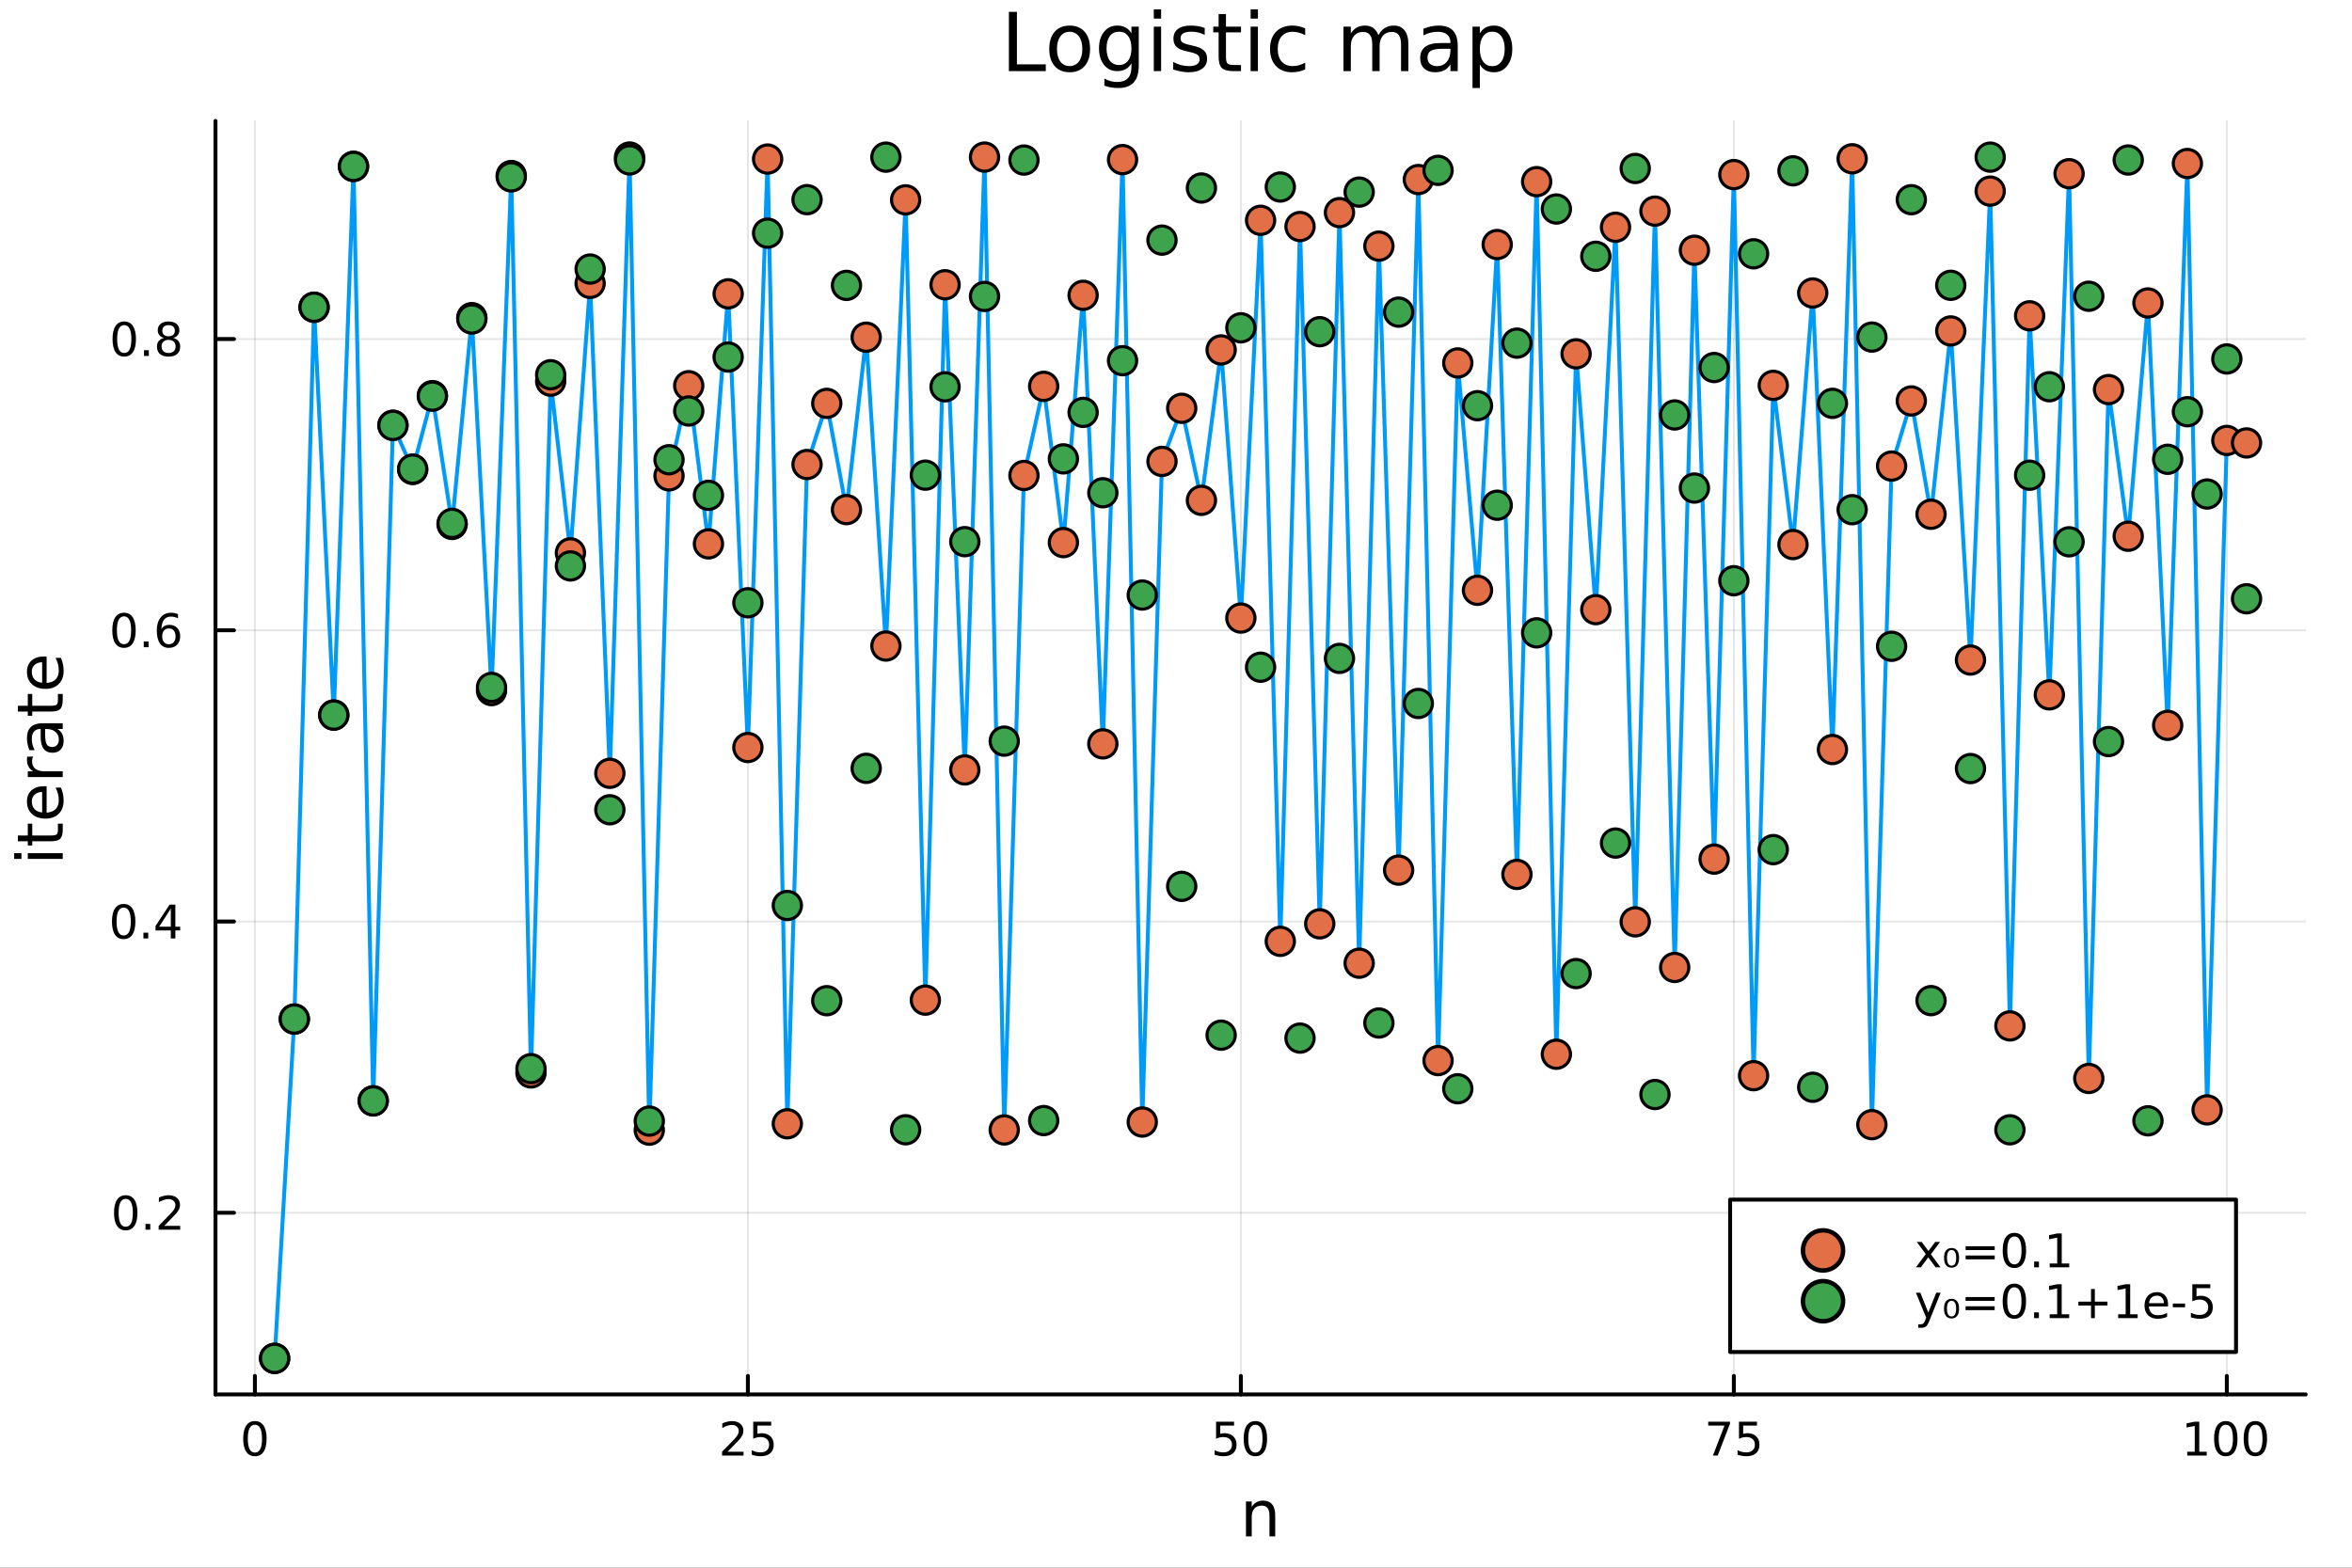 <?xml version="1.0" encoding="utf-8"?>
<svg xmlns="http://www.w3.org/2000/svg" xmlns:xlink="http://www.w3.org/1999/xlink" width="600" height="400" viewBox="0 0 2400 1600">
<rect x="0" y="0" width="2400" height="1600" fill="#333333" stroke="none"/>
<defs>
  <clipPath id="clip890">
    <rect x="0" y="0" width="2400" height="1600"/>
  </clipPath>
</defs>
<path clip-path="url(#clip890)" d="M0 1600 L2400 1600 L2400 0 L0 0  Z" fill="#ffffff" fill-rule="evenodd" fill-opacity="1"/>
<defs>
  <clipPath id="clip891">
    <rect x="480" y="0" width="1681" height="1600"/>
  </clipPath>
</defs>
<path clip-path="url(#clip890)" d="M219.866 1423.18 L2352.76 1423.18 L2352.76 123.472 L219.866 123.472  Z" fill="#ffffff" fill-rule="evenodd" fill-opacity="1"/>
<defs>
  <clipPath id="clip892">
    <rect x="219" y="123" width="2134" height="1301"/>
  </clipPath>
</defs>
<polyline clip-path="url(#clip892)" style="stroke:#000000; stroke-linecap:round; stroke-linejoin:round; stroke-width:2; stroke-opacity:0.1; fill:none" points="260.109,1423.18 260.109,123.472 "/>
<polyline clip-path="url(#clip892)" style="stroke:#000000; stroke-linecap:round; stroke-linejoin:round; stroke-width:2; stroke-opacity:0.1; fill:none" points="763.149,1423.18 763.149,123.472 "/>
<polyline clip-path="url(#clip892)" style="stroke:#000000; stroke-linecap:round; stroke-linejoin:round; stroke-width:2; stroke-opacity:0.1; fill:none" points="1266.19,1423.18 1266.19,123.472 "/>
<polyline clip-path="url(#clip892)" style="stroke:#000000; stroke-linecap:round; stroke-linejoin:round; stroke-width:2; stroke-opacity:0.1; fill:none" points="1769.23,1423.18 1769.23,123.472 "/>
<polyline clip-path="url(#clip892)" style="stroke:#000000; stroke-linecap:round; stroke-linejoin:round; stroke-width:2; stroke-opacity:0.1; fill:none" points="2272.27,1423.18 2272.27,123.472 "/>
<polyline clip-path="url(#clip890)" style="stroke:#000000; stroke-linecap:round; stroke-linejoin:round; stroke-width:4; stroke-opacity:1; fill:none" points="219.866,1423.18 2352.76,1423.18 "/>
<polyline clip-path="url(#clip890)" style="stroke:#000000; stroke-linecap:round; stroke-linejoin:round; stroke-width:4; stroke-opacity:1; fill:none" points="260.109,1423.18 260.109,1404.28 "/>
<polyline clip-path="url(#clip890)" style="stroke:#000000; stroke-linecap:round; stroke-linejoin:round; stroke-width:4; stroke-opacity:1; fill:none" points="763.149,1423.18 763.149,1404.28 "/>
<polyline clip-path="url(#clip890)" style="stroke:#000000; stroke-linecap:round; stroke-linejoin:round; stroke-width:4; stroke-opacity:1; fill:none" points="1266.19,1423.18 1266.19,1404.28 "/>
<polyline clip-path="url(#clip890)" style="stroke:#000000; stroke-linecap:round; stroke-linejoin:round; stroke-width:4; stroke-opacity:1; fill:none" points="1769.23,1423.18 1769.23,1404.28 "/>
<polyline clip-path="url(#clip890)" style="stroke:#000000; stroke-linecap:round; stroke-linejoin:round; stroke-width:4; stroke-opacity:1; fill:none" points="2272.27,1423.18 2272.27,1404.28 "/>
<path clip-path="url(#clip890)" d="M260.109 1454.1 Q256.498 1454.1 254.67 1457.66 Q252.864 1461.2 252.864 1468.33 Q252.864 1475.44 254.67 1479.01 Q256.498 1482.55 260.109 1482.55 Q263.744 1482.55 265.549 1479.01 Q267.378 1475.44 267.378 1468.33 Q267.378 1461.2 265.549 1457.66 Q263.744 1454.1 260.109 1454.1 M260.109 1450.39 Q265.92 1450.39 268.975 1455 Q272.054 1459.58 272.054 1468.33 Q272.054 1477.06 268.975 1481.67 Q265.92 1486.25 260.109 1486.25 Q254.299 1486.25 251.221 1481.67 Q248.165 1477.06 248.165 1468.33 Q248.165 1459.58 251.221 1455 Q254.299 1450.39 260.109 1450.39 Z" fill="#000000" fill-rule="nonzero" fill-opacity="1" /><path clip-path="url(#clip890)" d="M742.42 1481.64 L758.74 1481.64 L758.74 1485.58 L736.795 1485.58 L736.795 1481.64 Q739.457 1478.89 744.041 1474.26 Q748.647 1469.61 749.828 1468.27 Q752.073 1465.74 752.953 1464.01 Q753.856 1462.25 753.856 1460.56 Q753.856 1457.8 751.911 1456.07 Q749.99 1454.33 746.888 1454.33 Q744.689 1454.33 742.235 1455.09 Q739.805 1455.86 737.027 1457.41 L737.027 1452.69 Q739.851 1451.55 742.305 1450.97 Q744.758 1450.39 746.795 1450.39 Q752.166 1450.39 755.36 1453.08 Q758.555 1455.77 758.555 1460.26 Q758.555 1462.39 757.744 1464.31 Q756.957 1466.2 754.851 1468.8 Q754.272 1469.47 751.17 1472.69 Q748.069 1475.88 742.42 1481.64 Z" fill="#000000" fill-rule="nonzero" fill-opacity="1" /><path clip-path="url(#clip890)" d="M768.601 1451.02 L786.957 1451.02 L786.957 1454.96 L772.883 1454.96 L772.883 1463.43 Q773.902 1463.08 774.92 1462.92 Q775.939 1462.73 776.957 1462.73 Q782.744 1462.73 786.124 1465.9 Q789.504 1469.08 789.504 1474.49 Q789.504 1480.07 786.031 1483.17 Q782.559 1486.25 776.24 1486.25 Q774.064 1486.25 771.795 1485.88 Q769.55 1485.51 767.143 1484.77 L767.143 1480.07 Q769.226 1481.2 771.448 1481.76 Q773.67 1482.32 776.147 1482.32 Q780.152 1482.32 782.49 1480.21 Q784.828 1478.1 784.828 1474.49 Q784.828 1470.88 782.49 1468.77 Q780.152 1466.67 776.147 1466.67 Q774.272 1466.67 772.397 1467.08 Q770.545 1467.5 768.601 1468.38 L768.601 1451.02 Z" fill="#000000" fill-rule="nonzero" fill-opacity="1" /><path clip-path="url(#clip890)" d="M1240.89 1451.02 L1259.25 1451.02 L1259.25 1454.96 L1245.17 1454.96 L1245.17 1463.43 Q1246.19 1463.08 1247.21 1462.92 Q1248.23 1462.73 1249.25 1462.73 Q1255.03 1462.73 1258.41 1465.9 Q1261.79 1469.08 1261.79 1474.49 Q1261.79 1480.07 1258.32 1483.17 Q1254.85 1486.25 1248.53 1486.25 Q1246.35 1486.25 1244.08 1485.88 Q1241.84 1485.51 1239.43 1484.77 L1239.43 1480.07 Q1241.51 1481.2 1243.74 1481.76 Q1245.96 1482.32 1248.43 1482.32 Q1252.44 1482.32 1254.78 1480.21 Q1257.12 1478.1 1257.12 1474.49 Q1257.12 1470.88 1254.78 1468.77 Q1252.44 1466.67 1248.43 1466.67 Q1246.56 1466.67 1244.68 1467.08 Q1242.83 1467.5 1240.89 1468.38 L1240.89 1451.02 Z" fill="#000000" fill-rule="nonzero" fill-opacity="1" /><path clip-path="url(#clip890)" d="M1281 1454.1 Q1277.39 1454.1 1275.56 1457.66 Q1273.76 1461.2 1273.76 1468.33 Q1273.76 1475.44 1275.56 1479.01 Q1277.39 1482.55 1281 1482.55 Q1284.64 1482.55 1286.44 1479.01 Q1288.27 1475.44 1288.27 1468.33 Q1288.27 1461.2 1286.44 1457.66 Q1284.64 1454.1 1281 1454.1 M1281 1450.39 Q1286.81 1450.39 1289.87 1455 Q1292.95 1459.58 1292.95 1468.33 Q1292.95 1477.06 1289.87 1481.67 Q1286.81 1486.25 1281 1486.25 Q1275.19 1486.25 1272.12 1481.67 Q1269.06 1477.06 1269.06 1468.33 Q1269.06 1459.58 1272.12 1455 Q1275.19 1450.39 1281 1450.39 Z" fill="#000000" fill-rule="nonzero" fill-opacity="1" /><path clip-path="url(#clip890)" d="M1743.08 1451.02 L1765.31 1451.02 L1765.31 1453.01 L1752.76 1485.58 L1747.88 1485.58 L1759.68 1454.96 L1743.08 1454.96 L1743.08 1451.02 Z" fill="#000000" fill-rule="nonzero" fill-opacity="1" /><path clip-path="url(#clip890)" d="M1774.47 1451.02 L1792.83 1451.02 L1792.83 1454.96 L1778.75 1454.96 L1778.75 1463.43 Q1779.77 1463.08 1780.79 1462.92 Q1781.81 1462.73 1782.83 1462.73 Q1788.62 1462.73 1792 1465.9 Q1795.38 1469.08 1795.38 1474.49 Q1795.38 1480.07 1791.9 1483.17 Q1788.43 1486.25 1782.11 1486.25 Q1779.94 1486.25 1777.67 1485.88 Q1775.42 1485.51 1773.01 1484.77 L1773.01 1480.07 Q1775.1 1481.2 1777.32 1481.76 Q1779.54 1482.32 1782.02 1482.32 Q1786.02 1482.32 1788.36 1480.21 Q1790.7 1478.1 1790.7 1474.49 Q1790.7 1470.88 1788.36 1468.77 Q1786.02 1466.67 1782.02 1466.67 Q1780.14 1466.67 1778.27 1467.08 Q1776.42 1467.5 1774.47 1468.38 L1774.47 1451.02 Z" fill="#000000" fill-rule="nonzero" fill-opacity="1" /><path clip-path="url(#clip890)" d="M2231.88 1481.64 L2239.52 1481.64 L2239.52 1455.28 L2231.2 1456.95 L2231.2 1452.69 L2239.47 1451.02 L2244.14 1451.02 L2244.14 1481.64 L2251.78 1481.64 L2251.78 1485.58 L2231.88 1485.58 L2231.88 1481.64 Z" fill="#000000" fill-rule="nonzero" fill-opacity="1" /><path clip-path="url(#clip890)" d="M2271.23 1454.1 Q2267.62 1454.1 2265.79 1457.66 Q2263.98 1461.2 2263.98 1468.33 Q2263.98 1475.44 2265.79 1479.01 Q2267.62 1482.55 2271.23 1482.55 Q2274.86 1482.55 2276.67 1479.01 Q2278.5 1475.44 2278.5 1468.33 Q2278.5 1461.2 2276.67 1457.66 Q2274.86 1454.1 2271.23 1454.1 M2271.23 1450.39 Q2277.04 1450.39 2280.09 1455 Q2283.17 1459.58 2283.17 1468.33 Q2283.17 1477.06 2280.09 1481.67 Q2277.04 1486.25 2271.23 1486.25 Q2265.42 1486.25 2262.34 1481.67 Q2259.28 1477.06 2259.28 1468.33 Q2259.28 1459.58 2262.34 1455 Q2265.42 1450.39 2271.23 1450.39 Z" fill="#000000" fill-rule="nonzero" fill-opacity="1" /><path clip-path="url(#clip890)" d="M2301.39 1454.1 Q2297.78 1454.1 2295.95 1457.66 Q2294.14 1461.2 2294.14 1468.33 Q2294.14 1475.44 2295.95 1479.01 Q2297.78 1482.55 2301.39 1482.55 Q2305.02 1482.55 2306.83 1479.01 Q2308.66 1475.44 2308.66 1468.33 Q2308.66 1461.2 2306.83 1457.66 Q2305.02 1454.1 2301.39 1454.1 M2301.39 1450.39 Q2307.2 1450.39 2310.26 1455 Q2313.33 1459.58 2313.33 1468.33 Q2313.33 1477.06 2310.26 1481.67 Q2307.2 1486.25 2301.39 1486.25 Q2295.58 1486.25 2292.5 1481.67 Q2289.45 1477.06 2289.45 1468.33 Q2289.45 1459.58 2292.5 1455 Q2295.58 1450.39 2301.39 1450.39 Z" fill="#000000" fill-rule="nonzero" fill-opacity="1" /><path clip-path="url(#clip890)" d="M1301.24 1546.53 L1301.24 1568.04 L1295.38 1568.04 L1295.38 1546.72 Q1295.38 1541.66 1293.41 1539.14 Q1291.44 1536.63 1287.49 1536.63 Q1282.75 1536.63 1280.01 1539.65 Q1277.27 1542.68 1277.27 1547.9 L1277.27 1568.04 L1271.38 1568.04 L1271.38 1532.4 L1277.27 1532.4 L1277.27 1537.93 Q1279.37 1534.72 1282.21 1533.13 Q1285.07 1531.54 1288.79 1531.54 Q1294.94 1531.54 1298.09 1535.36 Q1301.24 1539.14 1301.24 1546.53 Z" fill="#000000" fill-rule="nonzero" fill-opacity="1" /><polyline clip-path="url(#clip892)" style="stroke:#000000; stroke-linecap:round; stroke-linejoin:round; stroke-width:2; stroke-opacity:0.1; fill:none" points="219.866,1237.77 2352.76,1237.77 "/>
<polyline clip-path="url(#clip892)" style="stroke:#000000; stroke-linecap:round; stroke-linejoin:round; stroke-width:2; stroke-opacity:0.1; fill:none" points="219.866,940.52 2352.76,940.52 "/>
<polyline clip-path="url(#clip892)" style="stroke:#000000; stroke-linecap:round; stroke-linejoin:round; stroke-width:2; stroke-opacity:0.1; fill:none" points="219.866,643.27 2352.76,643.27 "/>
<polyline clip-path="url(#clip892)" style="stroke:#000000; stroke-linecap:round; stroke-linejoin:round; stroke-width:2; stroke-opacity:0.1; fill:none" points="219.866,346.02 2352.76,346.02 "/>
<polyline clip-path="url(#clip890)" style="stroke:#000000; stroke-linecap:round; stroke-linejoin:round; stroke-width:4; stroke-opacity:1; fill:none" points="219.866,1423.18 219.866,123.472 "/>
<polyline clip-path="url(#clip890)" style="stroke:#000000; stroke-linecap:round; stroke-linejoin:round; stroke-width:4; stroke-opacity:1; fill:none" points="219.866,1237.77 238.764,1237.77 "/>
<polyline clip-path="url(#clip890)" style="stroke:#000000; stroke-linecap:round; stroke-linejoin:round; stroke-width:4; stroke-opacity:1; fill:none" points="219.866,940.52 238.764,940.52 "/>
<polyline clip-path="url(#clip890)" style="stroke:#000000; stroke-linecap:round; stroke-linejoin:round; stroke-width:4; stroke-opacity:1; fill:none" points="219.866,643.27 238.764,643.27 "/>
<polyline clip-path="url(#clip890)" style="stroke:#000000; stroke-linecap:round; stroke-linejoin:round; stroke-width:4; stroke-opacity:1; fill:none" points="219.866,346.02 238.764,346.02 "/>
<path clip-path="url(#clip890)" d="M128.288 1223.57 Q124.677 1223.57 122.848 1227.13 Q121.043 1230.68 121.043 1237.81 Q121.043 1244.91 122.848 1248.48 Q124.677 1252.02 128.288 1252.02 Q131.922 1252.02 133.728 1248.48 Q135.556 1244.91 135.556 1237.81 Q135.556 1230.68 133.728 1227.13 Q131.922 1223.57 128.288 1223.57 M128.288 1219.87 Q134.098 1219.87 137.154 1224.47 Q140.232 1229.06 140.232 1237.81 Q140.232 1246.53 137.154 1251.14 Q134.098 1255.72 128.288 1255.72 Q122.478 1255.72 119.399 1251.14 Q116.343 1246.53 116.343 1237.81 Q116.343 1229.06 119.399 1224.47 Q122.478 1219.87 128.288 1219.87 Z" fill="#000000" fill-rule="nonzero" fill-opacity="1" /><path clip-path="url(#clip890)" d="M148.45 1249.17 L153.334 1249.17 L153.334 1255.05 L148.45 1255.05 L148.45 1249.17 Z" fill="#000000" fill-rule="nonzero" fill-opacity="1" /><path clip-path="url(#clip890)" d="M167.547 1251.12 L183.866 1251.12 L183.866 1255.05 L161.922 1255.05 L161.922 1251.12 Q164.584 1248.36 169.167 1243.73 Q173.774 1239.08 174.954 1237.74 Q177.2 1235.21 178.079 1233.48 Q178.982 1231.72 178.982 1230.03 Q178.982 1227.27 177.038 1225.54 Q175.116 1223.8 172.014 1223.8 Q169.815 1223.8 167.362 1224.56 Q164.931 1225.33 162.153 1226.88 L162.153 1222.16 Q164.977 1221.02 167.431 1220.44 Q169.885 1219.87 171.922 1219.87 Q177.292 1219.87 180.487 1222.55 Q183.681 1225.24 183.681 1229.73 Q183.681 1231.86 182.871 1233.78 Q182.084 1235.68 179.977 1238.27 Q179.399 1238.94 176.297 1242.16 Q173.195 1245.35 167.547 1251.12 Z" fill="#000000" fill-rule="nonzero" fill-opacity="1" /><path clip-path="url(#clip890)" d="M126.205 926.319 Q122.593 926.319 120.765 929.884 Q118.959 933.426 118.959 940.555 Q118.959 947.662 120.765 951.226 Q122.593 954.768 126.205 954.768 Q129.839 954.768 131.644 951.226 Q133.473 947.662 133.473 940.555 Q133.473 933.426 131.644 929.884 Q129.839 926.319 126.205 926.319 M126.205 922.615 Q132.015 922.615 135.07 927.222 Q138.149 931.805 138.149 940.555 Q138.149 949.282 135.07 953.888 Q132.015 958.472 126.205 958.472 Q120.394 958.472 117.316 953.888 Q114.26 949.282 114.26 940.555 Q114.26 931.805 117.316 927.222 Q120.394 922.615 126.205 922.615 Z" fill="#000000" fill-rule="nonzero" fill-opacity="1" /><path clip-path="url(#clip890)" d="M146.366 951.921 L151.251 951.921 L151.251 957.8 L146.366 957.8 L146.366 951.921 Z" fill="#000000" fill-rule="nonzero" fill-opacity="1" /><path clip-path="url(#clip890)" d="M174.283 927.315 L162.477 945.763 L174.283 945.763 L174.283 927.315 M173.056 923.24 L178.936 923.24 L178.936 945.763 L183.866 945.763 L183.866 949.652 L178.936 949.652 L178.936 957.8 L174.283 957.8 L174.283 949.652 L158.681 949.652 L158.681 945.138 L173.056 923.24 Z" fill="#000000" fill-rule="nonzero" fill-opacity="1" /><path clip-path="url(#clip890)" d="M126.529 629.069 Q122.918 629.069 121.089 632.634 Q119.283 636.175 119.283 643.305 Q119.283 650.411 121.089 653.976 Q122.918 657.518 126.529 657.518 Q130.163 657.518 131.968 653.976 Q133.797 650.411 133.797 643.305 Q133.797 636.175 131.968 632.634 Q130.163 629.069 126.529 629.069 M126.529 625.365 Q132.339 625.365 135.394 629.972 Q138.473 634.555 138.473 643.305 Q138.473 652.032 135.394 656.638 Q132.339 661.222 126.529 661.222 Q120.718 661.222 117.64 656.638 Q114.584 652.032 114.584 643.305 Q114.584 634.555 117.64 629.972 Q120.718 625.365 126.529 625.365 Z" fill="#000000" fill-rule="nonzero" fill-opacity="1" /><path clip-path="url(#clip890)" d="M146.691 654.671 L151.575 654.671 L151.575 660.55 L146.691 660.55 L146.691 654.671 Z" fill="#000000" fill-rule="nonzero" fill-opacity="1" /><path clip-path="url(#clip890)" d="M172.339 641.407 Q169.19 641.407 167.339 643.56 Q165.51 645.712 165.51 649.462 Q165.51 653.189 167.339 655.365 Q169.19 657.518 172.339 657.518 Q175.487 657.518 177.315 655.365 Q179.167 653.189 179.167 649.462 Q179.167 645.712 177.315 643.56 Q175.487 641.407 172.339 641.407 M181.621 626.754 L181.621 631.013 Q179.862 630.18 178.056 629.74 Q176.274 629.3 174.514 629.3 Q169.885 629.3 167.431 632.425 Q165.001 635.55 164.653 641.87 Q166.019 639.856 168.079 638.791 Q170.139 637.703 172.616 637.703 Q177.825 637.703 180.834 640.874 Q183.866 644.023 183.866 649.462 Q183.866 654.786 180.718 658.004 Q177.57 661.222 172.339 661.222 Q166.343 661.222 163.172 656.638 Q160.001 652.032 160.001 643.305 Q160.001 635.111 163.89 630.25 Q167.778 625.365 174.329 625.365 Q176.089 625.365 177.871 625.713 Q179.676 626.06 181.621 626.754 Z" fill="#000000" fill-rule="nonzero" fill-opacity="1" /><path clip-path="url(#clip890)" d="M126.783 331.819 Q123.172 331.819 121.343 335.384 Q119.538 338.925 119.538 346.055 Q119.538 353.161 121.343 356.726 Q123.172 360.268 126.783 360.268 Q130.417 360.268 132.223 356.726 Q134.052 353.161 134.052 346.055 Q134.052 338.925 132.223 335.384 Q130.417 331.819 126.783 331.819 M126.783 328.115 Q132.593 328.115 135.649 332.722 Q138.728 337.305 138.728 346.055 Q138.728 354.782 135.649 359.388 Q132.593 363.971 126.783 363.971 Q120.973 363.971 117.894 359.388 Q114.839 354.782 114.839 346.055 Q114.839 337.305 117.894 332.722 Q120.973 328.115 126.783 328.115 Z" fill="#000000" fill-rule="nonzero" fill-opacity="1" /><path clip-path="url(#clip890)" d="M146.945 357.421 L151.829 357.421 L151.829 363.3 L146.945 363.3 L146.945 357.421 Z" fill="#000000" fill-rule="nonzero" fill-opacity="1" /><path clip-path="url(#clip890)" d="M172.014 346.888 Q168.681 346.888 166.76 348.671 Q164.862 350.453 164.862 353.578 Q164.862 356.703 166.76 358.485 Q168.681 360.268 172.014 360.268 Q175.348 360.268 177.269 358.485 Q179.19 356.68 179.19 353.578 Q179.19 350.453 177.269 348.671 Q175.371 346.888 172.014 346.888 M167.339 344.897 Q164.329 344.157 162.64 342.097 Q160.973 340.036 160.973 337.073 Q160.973 332.93 163.913 330.523 Q166.876 328.115 172.014 328.115 Q177.176 328.115 180.116 330.523 Q183.056 332.93 183.056 337.073 Q183.056 340.036 181.366 342.097 Q179.7 344.157 176.714 344.897 Q180.093 345.685 181.968 347.976 Q183.866 350.268 183.866 353.578 Q183.866 358.601 180.788 361.286 Q177.732 363.971 172.014 363.971 Q166.297 363.971 163.218 361.286 Q160.163 358.601 160.163 353.578 Q160.163 350.268 162.061 347.976 Q163.959 345.685 167.339 344.897 M165.626 337.513 Q165.626 340.198 167.292 341.703 Q168.982 343.208 172.014 343.208 Q175.024 343.208 176.714 341.703 Q178.426 340.198 178.426 337.513 Q178.426 334.828 176.714 333.323 Q175.024 331.819 172.014 331.819 Q168.982 331.819 167.292 333.323 Q165.626 334.828 165.626 337.513 Z" fill="#000000" fill-rule="nonzero" fill-opacity="1" /><path clip-path="url(#clip890)" d="M28.356 876.61 L28.356 870.753 L64.004 870.753 L64.004 876.61 L28.356 876.61 M14.479 876.61 L14.479 870.753 L21.895 870.753 L21.895 876.61 L14.479 876.61 Z" fill="#000000" fill-rule="nonzero" fill-opacity="1" /><path clip-path="url(#clip890)" d="M18.235 852.706 L28.356 852.706 L28.356 840.643 L32.908 840.643 L32.908 852.706 L52.259 852.706 Q56.62 852.706 57.861 851.529 Q59.103 850.319 59.103 846.659 L59.103 840.643 L64.004 840.643 L64.004 846.659 Q64.004 853.438 61.49 856.017 Q58.943 858.595 52.259 858.595 L32.908 858.595 L32.908 862.891 L28.356 862.891 L28.356 858.595 L18.235 858.595 L18.235 852.706 Z" fill="#000000" fill-rule="nonzero" fill-opacity="1" /><path clip-path="url(#clip890)" d="M44.716 802.449 L47.581 802.449 L47.581 829.376 Q53.628 828.994 56.811 825.748 Q59.962 822.469 59.962 816.645 Q59.962 813.271 59.134 810.12 Q58.307 806.937 56.652 803.818 L62.19 803.818 Q63.527 806.969 64.227 810.279 Q64.927 813.589 64.927 816.995 Q64.927 825.525 59.962 830.522 Q54.997 835.487 46.53 835.487 Q37.777 835.487 32.653 830.776 Q27.497 826.034 27.497 818.013 Q27.497 810.82 32.144 806.65 Q36.759 802.449 44.716 802.449 M42.997 808.306 Q38.191 808.369 35.327 811.011 Q32.462 813.621 32.462 817.95 Q32.462 822.851 35.231 825.811 Q38 828.739 43.029 829.185 L42.997 808.306 Z" fill="#000000" fill-rule="nonzero" fill-opacity="1" /><path clip-path="url(#clip890)" d="M33.831 772.18 Q33.258 773.167 33.003 774.344 Q32.717 775.49 32.717 776.891 Q32.717 781.856 35.963 784.53 Q39.178 787.171 45.225 787.171 L64.004 787.171 L64.004 793.06 L28.356 793.06 L28.356 787.171 L33.894 787.171 Q30.648 785.325 29.088 782.365 Q27.497 779.405 27.497 775.172 Q27.497 774.567 27.592 773.835 Q27.656 773.103 27.815 772.212 L33.831 772.18 Z" fill="#000000" fill-rule="nonzero" fill-opacity="1" /><path clip-path="url(#clip890)" d="M46.085 749.837 Q46.085 756.934 47.708 759.672 Q49.331 762.409 53.246 762.409 Q56.365 762.409 58.211 760.372 Q60.026 758.303 60.026 754.77 Q60.026 749.9 56.588 746.972 Q53.119 744.012 47.39 744.012 L46.085 744.012 L46.085 749.837 M43.666 738.155 L64.004 738.155 L64.004 744.012 L58.593 744.012 Q61.84 746.017 63.399 749.009 Q64.927 752.001 64.927 756.33 Q64.927 761.804 61.872 765.051 Q58.784 768.265 53.628 768.265 Q47.612 768.265 44.557 764.255 Q41.501 760.213 41.501 752.224 L41.501 744.012 L40.928 744.012 Q36.886 744.012 34.69 746.686 Q32.462 749.327 32.462 754.133 Q32.462 757.189 33.194 760.085 Q33.926 762.982 35.39 765.655 L29.98 765.655 Q28.738 762.441 28.133 759.417 Q27.497 756.393 27.497 753.529 Q27.497 745.794 31.507 741.975 Q35.518 738.155 43.666 738.155 Z" fill="#000000" fill-rule="nonzero" fill-opacity="1" /><path clip-path="url(#clip890)" d="M18.235 720.3 L28.356 720.3 L28.356 708.237 L32.908 708.237 L32.908 720.3 L52.259 720.3 Q56.62 720.3 57.861 719.122 Q59.103 717.913 59.103 714.252 L59.103 708.237 L64.004 708.237 L64.004 714.252 Q64.004 721.032 61.49 723.61 Q58.943 726.188 52.259 726.188 L32.908 726.188 L32.908 730.485 L28.356 730.485 L28.356 726.188 L18.235 726.188 L18.235 720.3 Z" fill="#000000" fill-rule="nonzero" fill-opacity="1" /><path clip-path="url(#clip890)" d="M44.716 670.042 L47.581 670.042 L47.581 696.969 Q53.628 696.587 56.811 693.341 Q59.962 690.063 59.962 684.238 Q59.962 680.864 59.134 677.713 Q58.307 674.53 56.652 671.411 L62.19 671.411 Q63.527 674.562 64.227 677.872 Q64.927 681.182 64.927 684.588 Q64.927 693.118 59.962 698.115 Q54.997 703.08 46.53 703.08 Q37.777 703.08 32.653 698.37 Q27.497 693.627 27.497 685.607 Q27.497 678.413 32.144 674.244 Q36.759 670.042 44.716 670.042 M42.997 675.899 Q38.191 675.963 35.327 678.604 Q32.462 681.214 32.462 685.543 Q32.462 690.444 35.231 693.405 Q38 696.333 43.029 696.778 L42.997 675.899 Z" fill="#000000" fill-rule="nonzero" fill-opacity="1" /><path clip-path="url(#clip890)" d="M1029.48 12.096 L1037.67 12.096 L1037.67 65.689 L1067.12 65.689 L1067.12 72.576 L1029.48 72.576 L1029.48 12.096 Z" fill="#000000" fill-rule="nonzero" fill-opacity="1" /><path clip-path="url(#clip890)" d="M1091.5 32.431 Q1085.51 32.431 1082.02 37.131 Q1078.54 41.789 1078.54 49.931 Q1078.54 58.074 1081.98 62.773 Q1085.47 67.431 1091.5 67.431 Q1097.46 67.431 1100.94 62.732 Q1104.43 58.033 1104.43 49.931 Q1104.43 41.87 1100.94 37.171 Q1097.46 32.431 1091.5 32.431 M1091.5 26.112 Q1101.23 26.112 1106.78 32.431 Q1112.32 38.751 1112.32 49.931 Q1112.32 61.071 1106.78 67.431 Q1101.23 73.751 1091.5 73.751 Q1081.74 73.751 1076.19 67.431 Q1070.68 61.071 1070.68 49.931 Q1070.68 38.751 1076.19 32.431 Q1081.74 26.112 1091.5 26.112 Z" fill="#000000" fill-rule="nonzero" fill-opacity="1" /><path clip-path="url(#clip890)" d="M1154.54 49.364 Q1154.54 41.263 1151.17 36.806 Q1147.85 32.35 1141.82 32.35 Q1135.82 32.35 1132.46 36.806 Q1129.14 41.263 1129.14 49.364 Q1129.14 57.426 1132.46 61.882 Q1135.82 66.338 1141.82 66.338 Q1147.85 66.338 1151.17 61.882 Q1154.54 57.426 1154.54 49.364 M1161.99 66.945 Q1161.99 78.531 1156.84 84.162 Q1151.7 89.833 1141.09 89.833 Q1137.16 89.833 1133.67 89.225 Q1130.19 88.658 1126.91 87.443 L1126.91 80.192 Q1130.19 81.974 1133.39 82.825 Q1136.59 83.675 1139.91 83.675 Q1147.24 83.675 1150.89 79.827 Q1154.54 76.019 1154.54 68.282 L1154.54 64.596 Q1152.23 68.606 1148.62 70.591 Q1145.02 72.576 1139.99 72.576 Q1131.65 72.576 1126.54 66.216 Q1121.44 59.856 1121.44 49.364 Q1121.44 38.832 1126.54 32.472 Q1131.65 26.112 1139.99 26.112 Q1145.02 26.112 1148.62 28.097 Q1152.23 30.082 1154.54 34.092 L1154.54 27.206 L1161.99 27.206 L1161.99 66.945 Z" fill="#000000" fill-rule="nonzero" fill-opacity="1" /><path clip-path="url(#clip890)" d="M1177.34 27.206 L1184.8 27.206 L1184.8 72.576 L1177.34 72.576 L1177.34 27.206 M1177.34 9.544 L1184.8 9.544 L1184.8 18.983 L1177.34 18.983 L1177.34 9.544 Z" fill="#000000" fill-rule="nonzero" fill-opacity="1" /><path clip-path="url(#clip890)" d="M1229.31 28.543 L1229.31 35.591 Q1226.16 33.971 1222.75 33.161 Q1219.35 32.35 1215.7 32.35 Q1210.15 32.35 1207.36 34.052 Q1204.6 35.753 1204.6 39.156 Q1204.6 41.749 1206.59 43.248 Q1208.57 44.706 1214.57 46.043 L1217.12 46.61 Q1225.06 48.311 1228.38 51.43 Q1231.75 54.509 1231.75 60.059 Q1231.75 66.378 1226.72 70.064 Q1221.74 73.751 1212.99 73.751 Q1209.34 73.751 1205.37 73.022 Q1201.44 72.333 1197.07 70.915 L1197.07 63.218 Q1201.2 65.365 1205.21 66.459 Q1209.22 67.512 1213.15 67.512 Q1218.42 67.512 1221.25 65.73 Q1224.09 63.907 1224.09 60.626 Q1224.09 57.588 1222.02 55.967 Q1220 54.347 1213.07 52.848 L1210.48 52.24 Q1203.55 50.782 1200.47 47.785 Q1197.39 44.746 1197.39 39.48 Q1197.39 33.08 1201.93 29.596 Q1206.47 26.112 1214.81 26.112 Q1218.94 26.112 1222.59 26.72 Q1226.24 27.327 1229.31 28.543 Z" fill="#000000" fill-rule="nonzero" fill-opacity="1" /><path clip-path="url(#clip890)" d="M1250.99 14.324 L1250.99 27.206 L1266.34 27.206 L1266.34 32.999 L1250.99 32.999 L1250.99 57.628 Q1250.99 63.178 1252.49 64.758 Q1254.03 66.338 1258.68 66.338 L1266.34 66.338 L1266.34 72.576 L1258.68 72.576 Q1250.06 72.576 1246.77 69.376 Q1243.49 66.135 1243.49 57.628 L1243.49 32.999 L1238.02 32.999 L1238.02 27.206 L1243.49 27.206 L1243.49 14.324 L1250.99 14.324 Z" fill="#000000" fill-rule="nonzero" fill-opacity="1" /><path clip-path="url(#clip890)" d="M1276.14 27.206 L1283.6 27.206 L1283.6 72.576 L1276.14 72.576 L1276.14 27.206 M1276.14 9.544 L1283.6 9.544 L1283.6 18.983 L1276.14 18.983 L1276.14 9.544 Z" fill="#000000" fill-rule="nonzero" fill-opacity="1" /><path clip-path="url(#clip890)" d="M1331.84 28.948 L1331.84 35.915 Q1328.68 34.173 1325.48 33.323 Q1322.32 32.431 1319.08 32.431 Q1311.83 32.431 1307.82 37.05 Q1303.81 41.627 1303.81 49.931 Q1303.81 58.236 1307.82 62.854 Q1311.83 67.431 1319.08 67.431 Q1322.32 67.431 1325.48 66.581 Q1328.68 65.689 1331.84 63.948 L1331.84 70.834 Q1328.72 72.292 1325.36 73.022 Q1322.04 73.751 1318.27 73.751 Q1308.02 73.751 1301.99 67.31 Q1295.95 60.869 1295.95 49.931 Q1295.95 38.832 1302.03 32.472 Q1308.15 26.112 1318.76 26.112 Q1322.2 26.112 1325.48 26.841 Q1328.76 27.53 1331.84 28.948 Z" fill="#000000" fill-rule="nonzero" fill-opacity="1" /><path clip-path="url(#clip890)" d="M1406.5 35.915 Q1409.3 30.892 1413.19 28.502 Q1417.07 26.112 1422.34 26.112 Q1429.43 26.112 1433.28 31.095 Q1437.13 36.037 1437.13 45.192 L1437.13 72.576 L1429.63 72.576 L1429.63 45.435 Q1429.63 38.913 1427.32 35.753 Q1425.01 32.594 1420.27 32.594 Q1414.48 32.594 1411.12 36.442 Q1407.76 40.29 1407.76 46.934 L1407.76 72.576 L1400.26 72.576 L1400.26 45.435 Q1400.26 38.873 1397.95 35.753 Q1395.64 32.594 1390.82 32.594 Q1385.11 32.594 1381.75 36.482 Q1378.39 40.331 1378.39 46.934 L1378.39 72.576 L1370.89 72.576 L1370.89 27.206 L1378.39 27.206 L1378.39 34.254 Q1380.94 30.082 1384.51 28.097 Q1388.07 26.112 1392.97 26.112 Q1397.91 26.112 1401.36 28.624 Q1404.84 31.135 1406.5 35.915 Z" fill="#000000" fill-rule="nonzero" fill-opacity="1" /><path clip-path="url(#clip890)" d="M1472.61 49.769 Q1463.58 49.769 1460.09 51.835 Q1456.61 53.901 1456.61 58.884 Q1456.61 62.854 1459.2 65.203 Q1461.84 67.512 1466.33 67.512 Q1472.53 67.512 1476.26 63.137 Q1480.03 58.722 1480.03 51.43 L1480.03 49.769 L1472.61 49.769 M1487.48 46.691 L1487.48 72.576 L1480.03 72.576 L1480.03 65.689 Q1477.47 69.821 1473.67 71.806 Q1469.86 73.751 1464.35 73.751 Q1457.38 73.751 1453.25 69.862 Q1449.16 65.933 1449.16 59.37 Q1449.16 51.714 1454.26 47.825 Q1459.41 43.936 1469.57 43.936 L1480.03 43.936 L1480.03 43.207 Q1480.03 38.062 1476.62 35.267 Q1473.26 32.431 1467.14 32.431 Q1463.25 32.431 1459.57 33.363 Q1455.88 34.295 1452.48 36.158 L1452.48 29.272 Q1456.57 27.692 1460.42 26.922 Q1464.27 26.112 1467.91 26.112 Q1477.76 26.112 1482.62 31.216 Q1487.48 36.32 1487.48 46.691 Z" fill="#000000" fill-rule="nonzero" fill-opacity="1" /><path clip-path="url(#clip890)" d="M1510.04 65.77 L1510.04 89.833 L1502.55 89.833 L1502.55 27.206 L1510.04 27.206 L1510.04 34.092 Q1512.39 30.041 1515.96 28.097 Q1519.56 26.112 1524.54 26.112 Q1532.81 26.112 1537.95 32.675 Q1543.14 39.237 1543.14 49.931 Q1543.14 60.626 1537.95 67.188 Q1532.81 73.751 1524.54 73.751 Q1519.56 73.751 1515.96 71.806 Q1512.39 69.821 1510.04 65.77 M1535.4 49.931 Q1535.4 41.708 1532 37.05 Q1528.64 32.35 1522.72 32.35 Q1516.81 32.35 1513.4 37.05 Q1510.04 41.708 1510.04 49.931 Q1510.04 58.155 1513.4 62.854 Q1516.81 67.512 1522.72 67.512 Q1528.64 67.512 1532 62.854 Q1535.4 58.155 1535.4 49.931 Z" fill="#000000" fill-rule="nonzero" fill-opacity="1" /><polyline clip-path="url(#clip892)" style="stroke:#009af9; stroke-linecap:round; stroke-linejoin:round; stroke-width:4; stroke-opacity:1; fill:none" points="280.231,1386.4 300.353,1040.1 320.474,313.604 340.596,729.74 360.717,169.856 380.839,1123.5 400.961,433.99 421.082,479.133 441.204,403.761 461.325,535.276 481.447,324.18 501.569,704.832 521.69,179.109 541.812,1095.06 561.933,389.041 582.055,564.261 602.177,289.237 622.298,789.246 642.42,160.256 662.541,1153.46 682.663,485.694 702.785,393.652 722.906,555.066 743.028,299.87 763.149,762.917 783.271,162.329 803.393,1146.95 823.514,474.082 843.636,411.691 863.757,520.108 883.879,344.134 904.001,659.357 924.122,203.97 944.244,1020.74 964.365,290.618 984.487,785.793 1004.61,160.332 1024.73,1153.23 1044.85,485.268 1064.97,394.301 1085.1,553.779 1105.22,301.391 1125.34,759.196 1145.46,162.901 1165.58,1145.16 1185.7,470.925 1205.82,416.711 1225.95,510.667 1246.07,357.131 1266.19,630.802 1286.31,224.844 1306.43,960.727 1326.55,231.199 1346.68,942.884 1366.8,216.993 1386.92,983.046 1407.04,251.201 1427.16,888.04 1447.28,183.251 1467.41,1082.46 1487.53,370.426 1507.65,602.463 1527.77,249.573 1547.89,892.43 1568.01,185.401 1588.14,1075.96 1608.26,361.123 1628.38,622.2 1648.5,231.928 1668.62,940.851 1688.74,215.475 1708.86,987.396 1728.99,255.388 1749.11,876.813 1769.23,178.191 1789.35,1097.86 1809.47,393.294 1829.59,555.776 1849.72,299.034 1869.84,764.966 1889.96,162.044 1910.08,1147.85 1930.2,475.664 1950.32,409.193 1970.45,524.851 1990.57,337.771 2010.69,673.643 2030.81,195.051 2050.93,1047.05 2071.05,322.317 2091.18,709.18 2111.3,177.272 2131.42,1100.67 2151.54,397.596 2171.66,547.285 2191.78,309.196 2211.9,740.286 2232.03,166.87 2252.15,1132.77 2272.27,449.514 2292.39,452.069 "/>
<circle clip-path="url(#clip892)" cx="280.231" cy="1386.4" r="14.4" fill="#e26f46" fill-rule="evenodd" fill-opacity="1" stroke="#000000" stroke-opacity="1" stroke-width="3.2"/>
<circle clip-path="url(#clip892)" cx="300.353" cy="1040.1" r="14.4" fill="#e26f46" fill-rule="evenodd" fill-opacity="1" stroke="#000000" stroke-opacity="1" stroke-width="3.2"/>
<circle clip-path="url(#clip892)" cx="320.474" cy="313.604" r="14.4" fill="#e26f46" fill-rule="evenodd" fill-opacity="1" stroke="#000000" stroke-opacity="1" stroke-width="3.2"/>
<circle clip-path="url(#clip892)" cx="340.596" cy="729.74" r="14.4" fill="#e26f46" fill-rule="evenodd" fill-opacity="1" stroke="#000000" stroke-opacity="1" stroke-width="3.2"/>
<circle clip-path="url(#clip892)" cx="360.717" cy="169.856" r="14.4" fill="#e26f46" fill-rule="evenodd" fill-opacity="1" stroke="#000000" stroke-opacity="1" stroke-width="3.2"/>
<circle clip-path="url(#clip892)" cx="380.839" cy="1123.5" r="14.4" fill="#e26f46" fill-rule="evenodd" fill-opacity="1" stroke="#000000" stroke-opacity="1" stroke-width="3.2"/>
<circle clip-path="url(#clip892)" cx="400.961" cy="433.99" r="14.4" fill="#e26f46" fill-rule="evenodd" fill-opacity="1" stroke="#000000" stroke-opacity="1" stroke-width="3.2"/>
<circle clip-path="url(#clip892)" cx="421.082" cy="479.133" r="14.4" fill="#e26f46" fill-rule="evenodd" fill-opacity="1" stroke="#000000" stroke-opacity="1" stroke-width="3.2"/>
<circle clip-path="url(#clip892)" cx="441.204" cy="403.761" r="14.4" fill="#e26f46" fill-rule="evenodd" fill-opacity="1" stroke="#000000" stroke-opacity="1" stroke-width="3.2"/>
<circle clip-path="url(#clip892)" cx="461.325" cy="535.276" r="14.4" fill="#e26f46" fill-rule="evenodd" fill-opacity="1" stroke="#000000" stroke-opacity="1" stroke-width="3.2"/>
<circle clip-path="url(#clip892)" cx="481.447" cy="324.18" r="14.4" fill="#e26f46" fill-rule="evenodd" fill-opacity="1" stroke="#000000" stroke-opacity="1" stroke-width="3.2"/>
<circle clip-path="url(#clip892)" cx="501.569" cy="704.832" r="14.4" fill="#e26f46" fill-rule="evenodd" fill-opacity="1" stroke="#000000" stroke-opacity="1" stroke-width="3.2"/>
<circle clip-path="url(#clip892)" cx="521.69" cy="179.109" r="14.4" fill="#e26f46" fill-rule="evenodd" fill-opacity="1" stroke="#000000" stroke-opacity="1" stroke-width="3.2"/>
<circle clip-path="url(#clip892)" cx="541.812" cy="1095.06" r="14.4" fill="#e26f46" fill-rule="evenodd" fill-opacity="1" stroke="#000000" stroke-opacity="1" stroke-width="3.2"/>
<circle clip-path="url(#clip892)" cx="561.933" cy="389.041" r="14.4" fill="#e26f46" fill-rule="evenodd" fill-opacity="1" stroke="#000000" stroke-opacity="1" stroke-width="3.2"/>
<circle clip-path="url(#clip892)" cx="582.055" cy="564.261" r="14.4" fill="#e26f46" fill-rule="evenodd" fill-opacity="1" stroke="#000000" stroke-opacity="1" stroke-width="3.2"/>
<circle clip-path="url(#clip892)" cx="602.177" cy="289.237" r="14.4" fill="#e26f46" fill-rule="evenodd" fill-opacity="1" stroke="#000000" stroke-opacity="1" stroke-width="3.2"/>
<circle clip-path="url(#clip892)" cx="622.298" cy="789.246" r="14.4" fill="#e26f46" fill-rule="evenodd" fill-opacity="1" stroke="#000000" stroke-opacity="1" stroke-width="3.2"/>
<circle clip-path="url(#clip892)" cx="642.42" cy="160.256" r="14.4" fill="#e26f46" fill-rule="evenodd" fill-opacity="1" stroke="#000000" stroke-opacity="1" stroke-width="3.2"/>
<circle clip-path="url(#clip892)" cx="662.541" cy="1153.46" r="14.4" fill="#e26f46" fill-rule="evenodd" fill-opacity="1" stroke="#000000" stroke-opacity="1" stroke-width="3.2"/>
<circle clip-path="url(#clip892)" cx="682.663" cy="485.694" r="14.4" fill="#e26f46" fill-rule="evenodd" fill-opacity="1" stroke="#000000" stroke-opacity="1" stroke-width="3.2"/>
<circle clip-path="url(#clip892)" cx="702.785" cy="393.652" r="14.4" fill="#e26f46" fill-rule="evenodd" fill-opacity="1" stroke="#000000" stroke-opacity="1" stroke-width="3.2"/>
<circle clip-path="url(#clip892)" cx="722.906" cy="555.066" r="14.4" fill="#e26f46" fill-rule="evenodd" fill-opacity="1" stroke="#000000" stroke-opacity="1" stroke-width="3.2"/>
<circle clip-path="url(#clip892)" cx="743.028" cy="299.87" r="14.4" fill="#e26f46" fill-rule="evenodd" fill-opacity="1" stroke="#000000" stroke-opacity="1" stroke-width="3.2"/>
<circle clip-path="url(#clip892)" cx="763.149" cy="762.917" r="14.4" fill="#e26f46" fill-rule="evenodd" fill-opacity="1" stroke="#000000" stroke-opacity="1" stroke-width="3.2"/>
<circle clip-path="url(#clip892)" cx="783.271" cy="162.329" r="14.4" fill="#e26f46" fill-rule="evenodd" fill-opacity="1" stroke="#000000" stroke-opacity="1" stroke-width="3.2"/>
<circle clip-path="url(#clip892)" cx="803.393" cy="1146.95" r="14.4" fill="#e26f46" fill-rule="evenodd" fill-opacity="1" stroke="#000000" stroke-opacity="1" stroke-width="3.2"/>
<circle clip-path="url(#clip892)" cx="823.514" cy="474.082" r="14.4" fill="#e26f46" fill-rule="evenodd" fill-opacity="1" stroke="#000000" stroke-opacity="1" stroke-width="3.2"/>
<circle clip-path="url(#clip892)" cx="843.636" cy="411.691" r="14.4" fill="#e26f46" fill-rule="evenodd" fill-opacity="1" stroke="#000000" stroke-opacity="1" stroke-width="3.2"/>
<circle clip-path="url(#clip892)" cx="863.757" cy="520.108" r="14.4" fill="#e26f46" fill-rule="evenodd" fill-opacity="1" stroke="#000000" stroke-opacity="1" stroke-width="3.2"/>
<circle clip-path="url(#clip892)" cx="883.879" cy="344.134" r="14.4" fill="#e26f46" fill-rule="evenodd" fill-opacity="1" stroke="#000000" stroke-opacity="1" stroke-width="3.2"/>
<circle clip-path="url(#clip892)" cx="904.001" cy="659.357" r="14.4" fill="#e26f46" fill-rule="evenodd" fill-opacity="1" stroke="#000000" stroke-opacity="1" stroke-width="3.2"/>
<circle clip-path="url(#clip892)" cx="924.122" cy="203.97" r="14.4" fill="#e26f46" fill-rule="evenodd" fill-opacity="1" stroke="#000000" stroke-opacity="1" stroke-width="3.2"/>
<circle clip-path="url(#clip892)" cx="944.244" cy="1020.74" r="14.4" fill="#e26f46" fill-rule="evenodd" fill-opacity="1" stroke="#000000" stroke-opacity="1" stroke-width="3.2"/>
<circle clip-path="url(#clip892)" cx="964.365" cy="290.618" r="14.4" fill="#e26f46" fill-rule="evenodd" fill-opacity="1" stroke="#000000" stroke-opacity="1" stroke-width="3.2"/>
<circle clip-path="url(#clip892)" cx="984.487" cy="785.793" r="14.4" fill="#e26f46" fill-rule="evenodd" fill-opacity="1" stroke="#000000" stroke-opacity="1" stroke-width="3.2"/>
<circle clip-path="url(#clip892)" cx="1004.61" cy="160.332" r="14.4" fill="#e26f46" fill-rule="evenodd" fill-opacity="1" stroke="#000000" stroke-opacity="1" stroke-width="3.2"/>
<circle clip-path="url(#clip892)" cx="1024.73" cy="1153.23" r="14.4" fill="#e26f46" fill-rule="evenodd" fill-opacity="1" stroke="#000000" stroke-opacity="1" stroke-width="3.2"/>
<circle clip-path="url(#clip892)" cx="1044.85" cy="485.268" r="14.4" fill="#e26f46" fill-rule="evenodd" fill-opacity="1" stroke="#000000" stroke-opacity="1" stroke-width="3.2"/>
<circle clip-path="url(#clip892)" cx="1064.97" cy="394.301" r="14.4" fill="#e26f46" fill-rule="evenodd" fill-opacity="1" stroke="#000000" stroke-opacity="1" stroke-width="3.2"/>
<circle clip-path="url(#clip892)" cx="1085.1" cy="553.779" r="14.4" fill="#e26f46" fill-rule="evenodd" fill-opacity="1" stroke="#000000" stroke-opacity="1" stroke-width="3.2"/>
<circle clip-path="url(#clip892)" cx="1105.22" cy="301.391" r="14.4" fill="#e26f46" fill-rule="evenodd" fill-opacity="1" stroke="#000000" stroke-opacity="1" stroke-width="3.2"/>
<circle clip-path="url(#clip892)" cx="1125.34" cy="759.196" r="14.4" fill="#e26f46" fill-rule="evenodd" fill-opacity="1" stroke="#000000" stroke-opacity="1" stroke-width="3.2"/>
<circle clip-path="url(#clip892)" cx="1145.46" cy="162.901" r="14.4" fill="#e26f46" fill-rule="evenodd" fill-opacity="1" stroke="#000000" stroke-opacity="1" stroke-width="3.2"/>
<circle clip-path="url(#clip892)" cx="1165.58" cy="1145.16" r="14.4" fill="#e26f46" fill-rule="evenodd" fill-opacity="1" stroke="#000000" stroke-opacity="1" stroke-width="3.2"/>
<circle clip-path="url(#clip892)" cx="1185.7" cy="470.925" r="14.4" fill="#e26f46" fill-rule="evenodd" fill-opacity="1" stroke="#000000" stroke-opacity="1" stroke-width="3.2"/>
<circle clip-path="url(#clip892)" cx="1205.82" cy="416.711" r="14.4" fill="#e26f46" fill-rule="evenodd" fill-opacity="1" stroke="#000000" stroke-opacity="1" stroke-width="3.2"/>
<circle clip-path="url(#clip892)" cx="1225.95" cy="510.667" r="14.4" fill="#e26f46" fill-rule="evenodd" fill-opacity="1" stroke="#000000" stroke-opacity="1" stroke-width="3.2"/>
<circle clip-path="url(#clip892)" cx="1246.07" cy="357.131" r="14.4" fill="#e26f46" fill-rule="evenodd" fill-opacity="1" stroke="#000000" stroke-opacity="1" stroke-width="3.2"/>
<circle clip-path="url(#clip892)" cx="1266.19" cy="630.802" r="14.4" fill="#e26f46" fill-rule="evenodd" fill-opacity="1" stroke="#000000" stroke-opacity="1" stroke-width="3.2"/>
<circle clip-path="url(#clip892)" cx="1286.31" cy="224.844" r="14.4" fill="#e26f46" fill-rule="evenodd" fill-opacity="1" stroke="#000000" stroke-opacity="1" stroke-width="3.2"/>
<circle clip-path="url(#clip892)" cx="1306.43" cy="960.727" r="14.4" fill="#e26f46" fill-rule="evenodd" fill-opacity="1" stroke="#000000" stroke-opacity="1" stroke-width="3.2"/>
<circle clip-path="url(#clip892)" cx="1326.55" cy="231.199" r="14.4" fill="#e26f46" fill-rule="evenodd" fill-opacity="1" stroke="#000000" stroke-opacity="1" stroke-width="3.2"/>
<circle clip-path="url(#clip892)" cx="1346.68" cy="942.884" r="14.4" fill="#e26f46" fill-rule="evenodd" fill-opacity="1" stroke="#000000" stroke-opacity="1" stroke-width="3.2"/>
<circle clip-path="url(#clip892)" cx="1366.8" cy="216.993" r="14.4" fill="#e26f46" fill-rule="evenodd" fill-opacity="1" stroke="#000000" stroke-opacity="1" stroke-width="3.2"/>
<circle clip-path="url(#clip892)" cx="1386.92" cy="983.046" r="14.4" fill="#e26f46" fill-rule="evenodd" fill-opacity="1" stroke="#000000" stroke-opacity="1" stroke-width="3.2"/>
<circle clip-path="url(#clip892)" cx="1407.04" cy="251.201" r="14.4" fill="#e26f46" fill-rule="evenodd" fill-opacity="1" stroke="#000000" stroke-opacity="1" stroke-width="3.2"/>
<circle clip-path="url(#clip892)" cx="1427.16" cy="888.04" r="14.4" fill="#e26f46" fill-rule="evenodd" fill-opacity="1" stroke="#000000" stroke-opacity="1" stroke-width="3.2"/>
<circle clip-path="url(#clip892)" cx="1447.28" cy="183.251" r="14.4" fill="#e26f46" fill-rule="evenodd" fill-opacity="1" stroke="#000000" stroke-opacity="1" stroke-width="3.2"/>
<circle clip-path="url(#clip892)" cx="1467.41" cy="1082.46" r="14.4" fill="#e26f46" fill-rule="evenodd" fill-opacity="1" stroke="#000000" stroke-opacity="1" stroke-width="3.2"/>
<circle clip-path="url(#clip892)" cx="1487.53" cy="370.426" r="14.4" fill="#e26f46" fill-rule="evenodd" fill-opacity="1" stroke="#000000" stroke-opacity="1" stroke-width="3.2"/>
<circle clip-path="url(#clip892)" cx="1507.65" cy="602.463" r="14.4" fill="#e26f46" fill-rule="evenodd" fill-opacity="1" stroke="#000000" stroke-opacity="1" stroke-width="3.2"/>
<circle clip-path="url(#clip892)" cx="1527.77" cy="249.573" r="14.4" fill="#e26f46" fill-rule="evenodd" fill-opacity="1" stroke="#000000" stroke-opacity="1" stroke-width="3.2"/>
<circle clip-path="url(#clip892)" cx="1547.89" cy="892.43" r="14.4" fill="#e26f46" fill-rule="evenodd" fill-opacity="1" stroke="#000000" stroke-opacity="1" stroke-width="3.2"/>
<circle clip-path="url(#clip892)" cx="1568.01" cy="185.401" r="14.4" fill="#e26f46" fill-rule="evenodd" fill-opacity="1" stroke="#000000" stroke-opacity="1" stroke-width="3.2"/>
<circle clip-path="url(#clip892)" cx="1588.14" cy="1075.96" r="14.4" fill="#e26f46" fill-rule="evenodd" fill-opacity="1" stroke="#000000" stroke-opacity="1" stroke-width="3.2"/>
<circle clip-path="url(#clip892)" cx="1608.26" cy="361.123" r="14.4" fill="#e26f46" fill-rule="evenodd" fill-opacity="1" stroke="#000000" stroke-opacity="1" stroke-width="3.2"/>
<circle clip-path="url(#clip892)" cx="1628.38" cy="622.2" r="14.4" fill="#e26f46" fill-rule="evenodd" fill-opacity="1" stroke="#000000" stroke-opacity="1" stroke-width="3.2"/>
<circle clip-path="url(#clip892)" cx="1648.5" cy="231.928" r="14.4" fill="#e26f46" fill-rule="evenodd" fill-opacity="1" stroke="#000000" stroke-opacity="1" stroke-width="3.2"/>
<circle clip-path="url(#clip892)" cx="1668.62" cy="940.851" r="14.4" fill="#e26f46" fill-rule="evenodd" fill-opacity="1" stroke="#000000" stroke-opacity="1" stroke-width="3.2"/>
<circle clip-path="url(#clip892)" cx="1688.74" cy="215.475" r="14.4" fill="#e26f46" fill-rule="evenodd" fill-opacity="1" stroke="#000000" stroke-opacity="1" stroke-width="3.2"/>
<circle clip-path="url(#clip892)" cx="1708.86" cy="987.396" r="14.4" fill="#e26f46" fill-rule="evenodd" fill-opacity="1" stroke="#000000" stroke-opacity="1" stroke-width="3.2"/>
<circle clip-path="url(#clip892)" cx="1728.99" cy="255.388" r="14.4" fill="#e26f46" fill-rule="evenodd" fill-opacity="1" stroke="#000000" stroke-opacity="1" stroke-width="3.2"/>
<circle clip-path="url(#clip892)" cx="1749.11" cy="876.813" r="14.4" fill="#e26f46" fill-rule="evenodd" fill-opacity="1" stroke="#000000" stroke-opacity="1" stroke-width="3.2"/>
<circle clip-path="url(#clip892)" cx="1769.23" cy="178.191" r="14.4" fill="#e26f46" fill-rule="evenodd" fill-opacity="1" stroke="#000000" stroke-opacity="1" stroke-width="3.2"/>
<circle clip-path="url(#clip892)" cx="1789.35" cy="1097.86" r="14.4" fill="#e26f46" fill-rule="evenodd" fill-opacity="1" stroke="#000000" stroke-opacity="1" stroke-width="3.2"/>
<circle clip-path="url(#clip892)" cx="1809.47" cy="393.294" r="14.4" fill="#e26f46" fill-rule="evenodd" fill-opacity="1" stroke="#000000" stroke-opacity="1" stroke-width="3.2"/>
<circle clip-path="url(#clip892)" cx="1829.59" cy="555.776" r="14.4" fill="#e26f46" fill-rule="evenodd" fill-opacity="1" stroke="#000000" stroke-opacity="1" stroke-width="3.2"/>
<circle clip-path="url(#clip892)" cx="1849.72" cy="299.034" r="14.4" fill="#e26f46" fill-rule="evenodd" fill-opacity="1" stroke="#000000" stroke-opacity="1" stroke-width="3.2"/>
<circle clip-path="url(#clip892)" cx="1869.84" cy="764.966" r="14.4" fill="#e26f46" fill-rule="evenodd" fill-opacity="1" stroke="#000000" stroke-opacity="1" stroke-width="3.2"/>
<circle clip-path="url(#clip892)" cx="1889.96" cy="162.044" r="14.4" fill="#e26f46" fill-rule="evenodd" fill-opacity="1" stroke="#000000" stroke-opacity="1" stroke-width="3.2"/>
<circle clip-path="url(#clip892)" cx="1910.08" cy="1147.85" r="14.4" fill="#e26f46" fill-rule="evenodd" fill-opacity="1" stroke="#000000" stroke-opacity="1" stroke-width="3.2"/>
<circle clip-path="url(#clip892)" cx="1930.2" cy="475.664" r="14.4" fill="#e26f46" fill-rule="evenodd" fill-opacity="1" stroke="#000000" stroke-opacity="1" stroke-width="3.2"/>
<circle clip-path="url(#clip892)" cx="1950.32" cy="409.193" r="14.4" fill="#e26f46" fill-rule="evenodd" fill-opacity="1" stroke="#000000" stroke-opacity="1" stroke-width="3.2"/>
<circle clip-path="url(#clip892)" cx="1970.45" cy="524.851" r="14.4" fill="#e26f46" fill-rule="evenodd" fill-opacity="1" stroke="#000000" stroke-opacity="1" stroke-width="3.2"/>
<circle clip-path="url(#clip892)" cx="1990.57" cy="337.771" r="14.4" fill="#e26f46" fill-rule="evenodd" fill-opacity="1" stroke="#000000" stroke-opacity="1" stroke-width="3.2"/>
<circle clip-path="url(#clip892)" cx="2010.69" cy="673.643" r="14.4" fill="#e26f46" fill-rule="evenodd" fill-opacity="1" stroke="#000000" stroke-opacity="1" stroke-width="3.2"/>
<circle clip-path="url(#clip892)" cx="2030.81" cy="195.051" r="14.4" fill="#e26f46" fill-rule="evenodd" fill-opacity="1" stroke="#000000" stroke-opacity="1" stroke-width="3.2"/>
<circle clip-path="url(#clip892)" cx="2050.93" cy="1047.05" r="14.4" fill="#e26f46" fill-rule="evenodd" fill-opacity="1" stroke="#000000" stroke-opacity="1" stroke-width="3.2"/>
<circle clip-path="url(#clip892)" cx="2071.05" cy="322.317" r="14.4" fill="#e26f46" fill-rule="evenodd" fill-opacity="1" stroke="#000000" stroke-opacity="1" stroke-width="3.2"/>
<circle clip-path="url(#clip892)" cx="2091.18" cy="709.18" r="14.4" fill="#e26f46" fill-rule="evenodd" fill-opacity="1" stroke="#000000" stroke-opacity="1" stroke-width="3.2"/>
<circle clip-path="url(#clip892)" cx="2111.3" cy="177.272" r="14.4" fill="#e26f46" fill-rule="evenodd" fill-opacity="1" stroke="#000000" stroke-opacity="1" stroke-width="3.2"/>
<circle clip-path="url(#clip892)" cx="2131.42" cy="1100.67" r="14.4" fill="#e26f46" fill-rule="evenodd" fill-opacity="1" stroke="#000000" stroke-opacity="1" stroke-width="3.2"/>
<circle clip-path="url(#clip892)" cx="2151.54" cy="397.596" r="14.4" fill="#e26f46" fill-rule="evenodd" fill-opacity="1" stroke="#000000" stroke-opacity="1" stroke-width="3.2"/>
<circle clip-path="url(#clip892)" cx="2171.66" cy="547.285" r="14.4" fill="#e26f46" fill-rule="evenodd" fill-opacity="1" stroke="#000000" stroke-opacity="1" stroke-width="3.2"/>
<circle clip-path="url(#clip892)" cx="2191.78" cy="309.196" r="14.4" fill="#e26f46" fill-rule="evenodd" fill-opacity="1" stroke="#000000" stroke-opacity="1" stroke-width="3.2"/>
<circle clip-path="url(#clip892)" cx="2211.9" cy="740.286" r="14.4" fill="#e26f46" fill-rule="evenodd" fill-opacity="1" stroke="#000000" stroke-opacity="1" stroke-width="3.2"/>
<circle clip-path="url(#clip892)" cx="2232.03" cy="166.87" r="14.4" fill="#e26f46" fill-rule="evenodd" fill-opacity="1" stroke="#000000" stroke-opacity="1" stroke-width="3.2"/>
<circle clip-path="url(#clip892)" cx="2252.15" cy="1132.77" r="14.4" fill="#e26f46" fill-rule="evenodd" fill-opacity="1" stroke="#000000" stroke-opacity="1" stroke-width="3.2"/>
<circle clip-path="url(#clip892)" cx="2272.27" cy="449.514" r="14.4" fill="#e26f46" fill-rule="evenodd" fill-opacity="1" stroke="#000000" stroke-opacity="1" stroke-width="3.2"/>
<circle clip-path="url(#clip892)" cx="2292.39" cy="452.069" r="14.4" fill="#e26f46" fill-rule="evenodd" fill-opacity="1" stroke="#000000" stroke-opacity="1" stroke-width="3.2"/>
<circle clip-path="url(#clip892)" cx="280.231" cy="1386.38" r="14.4" fill="#3da44d" fill-rule="evenodd" fill-opacity="1" stroke="#000000" stroke-opacity="1" stroke-width="3.2"/>
<circle clip-path="url(#clip892)" cx="300.353" cy="1040.06" r="14.4" fill="#3da44d" fill-rule="evenodd" fill-opacity="1" stroke="#000000" stroke-opacity="1" stroke-width="3.2"/>
<circle clip-path="url(#clip892)" cx="320.474" cy="313.55" r="14.4" fill="#3da44d" fill-rule="evenodd" fill-opacity="1" stroke="#000000" stroke-opacity="1" stroke-width="3.2"/>
<circle clip-path="url(#clip892)" cx="340.596" cy="729.87" r="14.4" fill="#3da44d" fill-rule="evenodd" fill-opacity="1" stroke="#000000" stroke-opacity="1" stroke-width="3.2"/>
<circle clip-path="url(#clip892)" cx="360.717" cy="169.816" r="14.4" fill="#3da44d" fill-rule="evenodd" fill-opacity="1" stroke="#000000" stroke-opacity="1" stroke-width="3.2"/>
<circle clip-path="url(#clip892)" cx="380.839" cy="1123.63" r="14.4" fill="#3da44d" fill-rule="evenodd" fill-opacity="1" stroke="#000000" stroke-opacity="1" stroke-width="3.2"/>
<circle clip-path="url(#clip892)" cx="400.961" cy="434.194" r="14.4" fill="#3da44d" fill-rule="evenodd" fill-opacity="1" stroke="#000000" stroke-opacity="1" stroke-width="3.2"/>
<circle clip-path="url(#clip892)" cx="421.082" cy="478.768" r="14.4" fill="#3da44d" fill-rule="evenodd" fill-opacity="1" stroke="#000000" stroke-opacity="1" stroke-width="3.2"/>
<circle clip-path="url(#clip892)" cx="441.204" cy="404.329" r="14.4" fill="#3da44d" fill-rule="evenodd" fill-opacity="1" stroke="#000000" stroke-opacity="1" stroke-width="3.2"/>
<circle clip-path="url(#clip892)" cx="461.325" cy="534.179" r="14.4" fill="#3da44d" fill-rule="evenodd" fill-opacity="1" stroke="#000000" stroke-opacity="1" stroke-width="3.2"/>
<circle clip-path="url(#clip892)" cx="481.447" cy="325.585" r="14.4" fill="#3da44d" fill-rule="evenodd" fill-opacity="1" stroke="#000000" stroke-opacity="1" stroke-width="3.2"/>
<circle clip-path="url(#clip892)" cx="501.569" cy="701.565" r="14.4" fill="#3da44d" fill-rule="evenodd" fill-opacity="1" stroke="#000000" stroke-opacity="1" stroke-width="3.2"/>
<circle clip-path="url(#clip892)" cx="521.69" cy="180.552" r="14.4" fill="#3da44d" fill-rule="evenodd" fill-opacity="1" stroke="#000000" stroke-opacity="1" stroke-width="3.2"/>
<circle clip-path="url(#clip892)" cx="541.812" cy="1090.66" r="14.4" fill="#3da44d" fill-rule="evenodd" fill-opacity="1" stroke="#000000" stroke-opacity="1" stroke-width="3.2"/>
<circle clip-path="url(#clip892)" cx="561.933" cy="382.453" r="14.4" fill="#3da44d" fill-rule="evenodd" fill-opacity="1" stroke="#000000" stroke-opacity="1" stroke-width="3.2"/>
<circle clip-path="url(#clip892)" cx="582.055" cy="577.585" r="14.4" fill="#3da44d" fill-rule="evenodd" fill-opacity="1" stroke="#000000" stroke-opacity="1" stroke-width="3.2"/>
<circle clip-path="url(#clip892)" cx="602.177" cy="274.579" r="14.4" fill="#3da44d" fill-rule="evenodd" fill-opacity="1" stroke="#000000" stroke-opacity="1" stroke-width="3.2"/>
<circle clip-path="url(#clip892)" cx="622.298" cy="826.466" r="14.4" fill="#3da44d" fill-rule="evenodd" fill-opacity="1" stroke="#000000" stroke-opacity="1" stroke-width="3.2"/>
<circle clip-path="url(#clip892)" cx="642.42" cy="163.214" r="14.4" fill="#3da44d" fill-rule="evenodd" fill-opacity="1" stroke="#000000" stroke-opacity="1" stroke-width="3.2"/>
<circle clip-path="url(#clip892)" cx="662.541" cy="1144.18" r="14.4" fill="#3da44d" fill-rule="evenodd" fill-opacity="1" stroke="#000000" stroke-opacity="1" stroke-width="3.2"/>
<circle clip-path="url(#clip892)" cx="682.663" cy="469.201" r="14.4" fill="#3da44d" fill-rule="evenodd" fill-opacity="1" stroke="#000000" stroke-opacity="1" stroke-width="3.2"/>
<circle clip-path="url(#clip892)" cx="702.785" cy="419.473" r="14.4" fill="#3da44d" fill-rule="evenodd" fill-opacity="1" stroke="#000000" stroke-opacity="1" stroke-width="3.2"/>
<circle clip-path="url(#clip892)" cx="722.906" cy="505.526" r="14.4" fill="#3da44d" fill-rule="evenodd" fill-opacity="1" stroke="#000000" stroke-opacity="1" stroke-width="3.2"/>
<circle clip-path="url(#clip892)" cx="743.028" cy="364.395" r="14.4" fill="#3da44d" fill-rule="evenodd" fill-opacity="1" stroke="#000000" stroke-opacity="1" stroke-width="3.2"/>
<circle clip-path="url(#clip892)" cx="763.149" cy="615.209" r="14.4" fill="#3da44d" fill-rule="evenodd" fill-opacity="1" stroke="#000000" stroke-opacity="1" stroke-width="3.2"/>
<circle clip-path="url(#clip892)" cx="783.271" cy="237.955" r="14.4" fill="#3da44d" fill-rule="evenodd" fill-opacity="1" stroke="#000000" stroke-opacity="1" stroke-width="3.2"/>
<circle clip-path="url(#clip892)" cx="803.393" cy="924.136" r="14.4" fill="#3da44d" fill-rule="evenodd" fill-opacity="1" stroke="#000000" stroke-opacity="1" stroke-width="3.2"/>
<circle clip-path="url(#clip892)" cx="823.514" cy="203.774" r="14.4" fill="#3da44d" fill-rule="evenodd" fill-opacity="1" stroke="#000000" stroke-opacity="1" stroke-width="3.2"/>
<circle clip-path="url(#clip892)" cx="843.636" cy="1021.32" r="14.4" fill="#3da44d" fill-rule="evenodd" fill-opacity="1" stroke="#000000" stroke-opacity="1" stroke-width="3.2"/>
<circle clip-path="url(#clip892)" cx="863.757" cy="291.273" r="14.4" fill="#3da44d" fill-rule="evenodd" fill-opacity="1" stroke="#000000" stroke-opacity="1" stroke-width="3.2"/>
<circle clip-path="url(#clip892)" cx="883.879" cy="784.16" r="14.4" fill="#3da44d" fill-rule="evenodd" fill-opacity="1" stroke="#000000" stroke-opacity="1" stroke-width="3.2"/>
<circle clip-path="url(#clip892)" cx="904.001" cy="160.388" r="14.4" fill="#3da44d" fill-rule="evenodd" fill-opacity="1" stroke="#000000" stroke-opacity="1" stroke-width="3.2"/>
<circle clip-path="url(#clip892)" cx="924.122" cy="1153.05" r="14.4" fill="#3da44d" fill-rule="evenodd" fill-opacity="1" stroke="#000000" stroke-opacity="1" stroke-width="3.2"/>
<circle clip-path="url(#clip892)" cx="944.244" cy="484.95" r="14.4" fill="#3da44d" fill-rule="evenodd" fill-opacity="1" stroke="#000000" stroke-opacity="1" stroke-width="3.2"/>
<circle clip-path="url(#clip892)" cx="964.365" cy="394.787" r="14.4" fill="#3da44d" fill-rule="evenodd" fill-opacity="1" stroke="#000000" stroke-opacity="1" stroke-width="3.2"/>
<circle clip-path="url(#clip892)" cx="984.487" cy="552.818" r="14.4" fill="#3da44d" fill-rule="evenodd" fill-opacity="1" stroke="#000000" stroke-opacity="1" stroke-width="3.2"/>
<circle clip-path="url(#clip892)" cx="1004.61" cy="302.533" r="14.4" fill="#3da44d" fill-rule="evenodd" fill-opacity="1" stroke="#000000" stroke-opacity="1" stroke-width="3.2"/>
<circle clip-path="url(#clip892)" cx="1024.73" cy="756.409" r="14.4" fill="#3da44d" fill-rule="evenodd" fill-opacity="1" stroke="#000000" stroke-opacity="1" stroke-width="3.2"/>
<circle clip-path="url(#clip892)" cx="1044.85" cy="163.374" r="14.4" fill="#3da44d" fill-rule="evenodd" fill-opacity="1" stroke="#000000" stroke-opacity="1" stroke-width="3.2"/>
<circle clip-path="url(#clip892)" cx="1064.97" cy="1143.68" r="14.4" fill="#3da44d" fill-rule="evenodd" fill-opacity="1" stroke="#000000" stroke-opacity="1" stroke-width="3.2"/>
<circle clip-path="url(#clip892)" cx="1085.1" cy="468.325" r="14.4" fill="#3da44d" fill-rule="evenodd" fill-opacity="1" stroke="#000000" stroke-opacity="1" stroke-width="3.2"/>
<circle clip-path="url(#clip892)" cx="1105.22" cy="420.882" r="14.4" fill="#3da44d" fill-rule="evenodd" fill-opacity="1" stroke="#000000" stroke-opacity="1" stroke-width="3.2"/>
<circle clip-path="url(#clip892)" cx="1125.34" cy="502.919" r="14.4" fill="#3da44d" fill-rule="evenodd" fill-opacity="1" stroke="#000000" stroke-opacity="1" stroke-width="3.2"/>
<circle clip-path="url(#clip892)" cx="1145.46" cy="368.129" r="14.4" fill="#3da44d" fill-rule="evenodd" fill-opacity="1" stroke="#000000" stroke-opacity="1" stroke-width="3.2"/>
<circle clip-path="url(#clip892)" cx="1165.58" cy="607.296" r="14.4" fill="#3da44d" fill-rule="evenodd" fill-opacity="1" stroke="#000000" stroke-opacity="1" stroke-width="3.2"/>
<circle clip-path="url(#clip892)" cx="1185.7" cy="245.073" r="14.4" fill="#3da44d" fill-rule="evenodd" fill-opacity="1" stroke="#000000" stroke-opacity="1" stroke-width="3.2"/>
<circle clip-path="url(#clip892)" cx="1205.82" cy="904.631" r="14.4" fill="#3da44d" fill-rule="evenodd" fill-opacity="1" stroke="#000000" stroke-opacity="1" stroke-width="3.2"/>
<circle clip-path="url(#clip892)" cx="1225.95" cy="191.879" r="14.4" fill="#3da44d" fill-rule="evenodd" fill-opacity="1" stroke="#000000" stroke-opacity="1" stroke-width="3.2"/>
<circle clip-path="url(#clip892)" cx="1246.07" cy="1056.5" r="14.4" fill="#3da44d" fill-rule="evenodd" fill-opacity="1" stroke="#000000" stroke-opacity="1" stroke-width="3.2"/>
<circle clip-path="url(#clip892)" cx="1266.19" cy="334.547" r="14.4" fill="#3da44d" fill-rule="evenodd" fill-opacity="1" stroke="#000000" stroke-opacity="1" stroke-width="3.2"/>
<circle clip-path="url(#clip892)" cx="1286.31" cy="680.959" r="14.4" fill="#3da44d" fill-rule="evenodd" fill-opacity="1" stroke="#000000" stroke-opacity="1" stroke-width="3.2"/>
<circle clip-path="url(#clip892)" cx="1306.43" cy="190.876" r="14.4" fill="#3da44d" fill-rule="evenodd" fill-opacity="1" stroke="#000000" stroke-opacity="1" stroke-width="3.2"/>
<circle clip-path="url(#clip892)" cx="1326.55" cy="1059.5" r="14.4" fill="#3da44d" fill-rule="evenodd" fill-opacity="1" stroke="#000000" stroke-opacity="1" stroke-width="3.2"/>
<circle clip-path="url(#clip892)" cx="1346.68" cy="338.517" r="14.4" fill="#3da44d" fill-rule="evenodd" fill-opacity="1" stroke="#000000" stroke-opacity="1" stroke-width="3.2"/>
<circle clip-path="url(#clip892)" cx="1366.8" cy="671.958" r="14.4" fill="#3da44d" fill-rule="evenodd" fill-opacity="1" stroke="#000000" stroke-opacity="1" stroke-width="3.2"/>
<circle clip-path="url(#clip892)" cx="1386.92" cy="196.05" r="14.4" fill="#3da44d" fill-rule="evenodd" fill-opacity="1" stroke="#000000" stroke-opacity="1" stroke-width="3.2"/>
<circle clip-path="url(#clip892)" cx="1407.04" cy="1044.09" r="14.4" fill="#3da44d" fill-rule="evenodd" fill-opacity="1" stroke="#000000" stroke-opacity="1" stroke-width="3.2"/>
<circle clip-path="url(#clip892)" cx="1427.16" cy="318.57" r="14.4" fill="#3da44d" fill-rule="evenodd" fill-opacity="1" stroke="#000000" stroke-opacity="1" stroke-width="3.2"/>
<circle clip-path="url(#clip892)" cx="1447.28" cy="717.975" r="14.4" fill="#3da44d" fill-rule="evenodd" fill-opacity="1" stroke="#000000" stroke-opacity="1" stroke-width="3.2"/>
<circle clip-path="url(#clip892)" cx="1467.41" cy="173.842" r="14.4" fill="#3da44d" fill-rule="evenodd" fill-opacity="1" stroke="#000000" stroke-opacity="1" stroke-width="3.2"/>
<circle clip-path="url(#clip892)" cx="1487.53" cy="1111.2" r="14.4" fill="#3da44d" fill-rule="evenodd" fill-opacity="1" stroke="#000000" stroke-opacity="1" stroke-width="3.2"/>
<circle clip-path="url(#clip892)" cx="1507.65" cy="414.053" r="14.4" fill="#3da44d" fill-rule="evenodd" fill-opacity="1" stroke="#000000" stroke-opacity="1" stroke-width="3.2"/>
<circle clip-path="url(#clip892)" cx="1527.77" cy="515.651" r="14.4" fill="#3da44d" fill-rule="evenodd" fill-opacity="1" stroke="#000000" stroke-opacity="1" stroke-width="3.2"/>
<circle clip-path="url(#clip892)" cx="1547.89" cy="350.214" r="14.4" fill="#3da44d" fill-rule="evenodd" fill-opacity="1" stroke="#000000" stroke-opacity="1" stroke-width="3.2"/>
<circle clip-path="url(#clip892)" cx="1568.01" cy="645.893" r="14.4" fill="#3da44d" fill-rule="evenodd" fill-opacity="1" stroke="#000000" stroke-opacity="1" stroke-width="3.2"/>
<circle clip-path="url(#clip892)" cx="1588.14" cy="213.306" r="14.4" fill="#3da44d" fill-rule="evenodd" fill-opacity="1" stroke="#000000" stroke-opacity="1" stroke-width="3.2"/>
<circle clip-path="url(#clip892)" cx="1608.26" cy="993.633" r="14.4" fill="#3da44d" fill-rule="evenodd" fill-opacity="1" stroke="#000000" stroke-opacity="1" stroke-width="3.2"/>
<circle clip-path="url(#clip892)" cx="1628.38" cy="261.556" r="14.4" fill="#3da44d" fill-rule="evenodd" fill-opacity="1" stroke="#000000" stroke-opacity="1" stroke-width="3.2"/>
<circle clip-path="url(#clip892)" cx="1648.5" cy="860.432" r="14.4" fill="#3da44d" fill-rule="evenodd" fill-opacity="1" stroke="#000000" stroke-opacity="1" stroke-width="3.2"/>
<circle clip-path="url(#clip892)" cx="1668.62" cy="171.932" r="14.4" fill="#3da44d" fill-rule="evenodd" fill-opacity="1" stroke="#000000" stroke-opacity="1" stroke-width="3.2"/>
<circle clip-path="url(#clip892)" cx="1688.74" cy="1117.08" r="14.4" fill="#3da44d" fill-rule="evenodd" fill-opacity="1" stroke="#000000" stroke-opacity="1" stroke-width="3.2"/>
<circle clip-path="url(#clip892)" cx="1708.86" cy="423.494" r="14.4" fill="#3da44d" fill-rule="evenodd" fill-opacity="1" stroke="#000000" stroke-opacity="1" stroke-width="3.2"/>
<circle clip-path="url(#clip892)" cx="1728.99" cy="498.111" r="14.4" fill="#3da44d" fill-rule="evenodd" fill-opacity="1" stroke="#000000" stroke-opacity="1" stroke-width="3.2"/>
<circle clip-path="url(#clip892)" cx="1749.11" cy="375.105" r="14.4" fill="#3da44d" fill-rule="evenodd" fill-opacity="1" stroke="#000000" stroke-opacity="1" stroke-width="3.2"/>
<circle clip-path="url(#clip892)" cx="1769.23" cy="592.699" r="14.4" fill="#3da44d" fill-rule="evenodd" fill-opacity="1" stroke="#000000" stroke-opacity="1" stroke-width="3.2"/>
<circle clip-path="url(#clip892)" cx="1789.35" cy="259.02" r="14.4" fill="#3da44d" fill-rule="evenodd" fill-opacity="1" stroke="#000000" stroke-opacity="1" stroke-width="3.2"/>
<circle clip-path="url(#clip892)" cx="1809.47" cy="867.144" r="14.4" fill="#3da44d" fill-rule="evenodd" fill-opacity="1" stroke="#000000" stroke-opacity="1" stroke-width="3.2"/>
<circle clip-path="url(#clip892)" cx="1829.59" cy="174.335" r="14.4" fill="#3da44d" fill-rule="evenodd" fill-opacity="1" stroke="#000000" stroke-opacity="1" stroke-width="3.2"/>
<circle clip-path="url(#clip892)" cx="1849.72" cy="1109.68" r="14.4" fill="#3da44d" fill-rule="evenodd" fill-opacity="1" stroke="#000000" stroke-opacity="1" stroke-width="3.2"/>
<circle clip-path="url(#clip892)" cx="1869.84" cy="411.646" r="14.4" fill="#3da44d" fill-rule="evenodd" fill-opacity="1" stroke="#000000" stroke-opacity="1" stroke-width="3.2"/>
<circle clip-path="url(#clip892)" cx="1889.96" cy="520.192" r="14.4" fill="#3da44d" fill-rule="evenodd" fill-opacity="1" stroke="#000000" stroke-opacity="1" stroke-width="3.2"/>
<circle clip-path="url(#clip892)" cx="1910.08" cy="344.019" r="14.4" fill="#3da44d" fill-rule="evenodd" fill-opacity="1" stroke="#000000" stroke-opacity="1" stroke-width="3.2"/>
<circle clip-path="url(#clip892)" cx="1930.2" cy="659.612" r="14.4" fill="#3da44d" fill-rule="evenodd" fill-opacity="1" stroke="#000000" stroke-opacity="1" stroke-width="3.2"/>
<circle clip-path="url(#clip892)" cx="1950.32" cy="203.802" r="14.4" fill="#3da44d" fill-rule="evenodd" fill-opacity="1" stroke="#000000" stroke-opacity="1" stroke-width="3.2"/>
<circle clip-path="url(#clip892)" cx="1970.45" cy="1021.24" r="14.4" fill="#3da44d" fill-rule="evenodd" fill-opacity="1" stroke="#000000" stroke-opacity="1" stroke-width="3.2"/>
<circle clip-path="url(#clip892)" cx="1990.57" cy="291.18" r="14.4" fill="#3da44d" fill-rule="evenodd" fill-opacity="1" stroke="#000000" stroke-opacity="1" stroke-width="3.2"/>
<circle clip-path="url(#clip892)" cx="2010.69" cy="784.392" r="14.4" fill="#3da44d" fill-rule="evenodd" fill-opacity="1" stroke="#000000" stroke-opacity="1" stroke-width="3.2"/>
<circle clip-path="url(#clip892)" cx="2030.81" cy="160.379" r="14.4" fill="#3da44d" fill-rule="evenodd" fill-opacity="1" stroke="#000000" stroke-opacity="1" stroke-width="3.2"/>
<circle clip-path="url(#clip892)" cx="2050.93" cy="1153.08" r="14.4" fill="#3da44d" fill-rule="evenodd" fill-opacity="1" stroke="#000000" stroke-opacity="1" stroke-width="3.2"/>
<circle clip-path="url(#clip892)" cx="2071.05" cy="484.999" r="14.4" fill="#3da44d" fill-rule="evenodd" fill-opacity="1" stroke="#000000" stroke-opacity="1" stroke-width="3.2"/>
<circle clip-path="url(#clip892)" cx="2091.18" cy="394.711" r="14.4" fill="#3da44d" fill-rule="evenodd" fill-opacity="1" stroke="#000000" stroke-opacity="1" stroke-width="3.2"/>
<circle clip-path="url(#clip892)" cx="2111.3" cy="552.968" r="14.4" fill="#3da44d" fill-rule="evenodd" fill-opacity="1" stroke="#000000" stroke-opacity="1" stroke-width="3.2"/>
<circle clip-path="url(#clip892)" cx="2131.42" cy="302.354" r="14.4" fill="#3da44d" fill-rule="evenodd" fill-opacity="1" stroke="#000000" stroke-opacity="1" stroke-width="3.2"/>
<circle clip-path="url(#clip892)" cx="2151.54" cy="756.846" r="14.4" fill="#3da44d" fill-rule="evenodd" fill-opacity="1" stroke="#000000" stroke-opacity="1" stroke-width="3.2"/>
<circle clip-path="url(#clip892)" cx="2171.66" cy="163.297" r="14.4" fill="#3da44d" fill-rule="evenodd" fill-opacity="1" stroke="#000000" stroke-opacity="1" stroke-width="3.2"/>
<circle clip-path="url(#clip892)" cx="2191.78" cy="1143.92" r="14.4" fill="#3da44d" fill-rule="evenodd" fill-opacity="1" stroke="#000000" stroke-opacity="1" stroke-width="3.2"/>
<circle clip-path="url(#clip892)" cx="2211.9" cy="468.746" r="14.4" fill="#3da44d" fill-rule="evenodd" fill-opacity="1" stroke="#000000" stroke-opacity="1" stroke-width="3.2"/>
<circle clip-path="url(#clip892)" cx="2232.03" cy="420.205" r="14.4" fill="#3da44d" fill-rule="evenodd" fill-opacity="1" stroke="#000000" stroke-opacity="1" stroke-width="3.2"/>
<circle clip-path="url(#clip892)" cx="2252.15" cy="504.17" r="14.4" fill="#3da44d" fill-rule="evenodd" fill-opacity="1" stroke="#000000" stroke-opacity="1" stroke-width="3.2"/>
<circle clip-path="url(#clip892)" cx="2272.27" cy="366.333" r="14.4" fill="#3da44d" fill-rule="evenodd" fill-opacity="1" stroke="#000000" stroke-opacity="1" stroke-width="3.2"/>
<circle clip-path="url(#clip892)" cx="2292.39" cy="611.094" r="14.4" fill="#3da44d" fill-rule="evenodd" fill-opacity="1" stroke="#000000" stroke-opacity="1" stroke-width="3.2"/>
<path clip-path="url(#clip890)" d="M1765.43 1379.86 L2281.66 1379.86 L2281.66 1224.34 L1765.43 1224.34  Z" fill="#ffffff" fill-rule="evenodd" fill-opacity="1"/>
<polyline clip-path="url(#clip890)" style="stroke:#000000; stroke-linecap:round; stroke-linejoin:round; stroke-width:4; stroke-opacity:1; fill:none" points="1765.43,1379.86 2281.66,1379.86 2281.66,1224.34 1765.43,1224.34 1765.43,1379.86 "/>
<circle clip-path="url(#clip890)" cx="1860.23" cy="1276.18" r="20.48" fill="#e26f46" fill-rule="evenodd" fill-opacity="1" stroke="#000000" stroke-opacity="1" stroke-width="4.551"/>
<path clip-path="url(#clip890)" d="M1979.68 1267.53 L1970.3 1280.15 L1980.16 1293.46 L1975.14 1293.46 L1967.59 1283.27 L1960.05 1293.46 L1955.02 1293.46 L1965.09 1279.89 L1955.88 1267.53 L1960.9 1267.53 L1967.78 1276.77 L1974.65 1267.53 L1979.68 1267.53 Z" fill="#000000" fill-rule="nonzero" fill-opacity="1" /><path clip-path="url(#clip890)" d="M1994.91 1277.79 Q1993.75 1275.79 1991.41 1275.79 Q1989.07 1275.79 1987.92 1277.79 Q1986.74 1279.78 1986.74 1283.76 Q1986.74 1287.76 1987.92 1289.75 Q1989.07 1291.74 1991.41 1291.74 Q1993.75 1291.74 1994.91 1289.75 Q1996.09 1287.76 1996.09 1283.76 Q1996.09 1279.78 1994.91 1277.79 M1991.41 1273.73 Q1995.14 1273.73 1997.11 1276.3 Q1999.07 1278.87 1999.07 1283.76 Q1999.07 1288.66 1997.11 1291.23 Q1995.14 1293.8 1991.41 1293.8 Q1987.66 1293.8 1985.69 1291.23 Q1983.73 1288.66 1983.73 1283.76 Q1983.73 1278.87 1985.69 1276.3 Q1987.66 1273.73 1991.41 1273.73 Z" fill="#000000" fill-rule="nonzero" fill-opacity="1" /><path clip-path="url(#clip890)" d="M2005.74 1271.93 L2035.42 1271.93 L2035.42 1275.82 L2005.74 1275.82 L2005.74 1271.93 M2005.74 1281.37 L2035.42 1281.37 L2035.42 1285.31 L2005.74 1285.31 L2005.74 1281.37 Z" fill="#000000" fill-rule="nonzero" fill-opacity="1" /><path clip-path="url(#clip890)" d="M2055.51 1261.97 Q2051.9 1261.97 2050.07 1265.54 Q2048.26 1269.08 2048.26 1276.21 Q2048.26 1283.32 2050.07 1286.88 Q2051.9 1290.42 2055.51 1290.42 Q2059.14 1290.42 2060.95 1286.88 Q2062.78 1283.32 2062.78 1276.21 Q2062.78 1269.08 2060.95 1265.54 Q2059.14 1261.97 2055.51 1261.97 M2055.51 1258.27 Q2061.32 1258.27 2064.37 1262.88 Q2067.45 1267.46 2067.45 1276.21 Q2067.45 1284.94 2064.37 1289.54 Q2061.32 1294.13 2055.51 1294.13 Q2049.7 1294.13 2046.62 1289.54 Q2043.56 1284.94 2043.56 1276.21 Q2043.56 1267.46 2046.62 1262.88 Q2049.7 1258.27 2055.51 1258.27 Z" fill="#000000" fill-rule="nonzero" fill-opacity="1" /><path clip-path="url(#clip890)" d="M2075.67 1287.58 L2080.55 1287.58 L2080.55 1293.46 L2075.67 1293.46 L2075.67 1287.58 Z" fill="#000000" fill-rule="nonzero" fill-opacity="1" /><path clip-path="url(#clip890)" d="M2091.55 1289.52 L2099.19 1289.52 L2099.19 1263.16 L2090.88 1264.82 L2090.88 1260.56 L2099.14 1258.9 L2103.82 1258.9 L2103.82 1289.52 L2111.46 1289.52 L2111.46 1293.46 L2091.55 1293.46 L2091.55 1289.52 Z" fill="#000000" fill-rule="nonzero" fill-opacity="1" /><circle clip-path="url(#clip890)" cx="1860.23" cy="1328.02" r="20.48" fill="#3da44d" fill-rule="evenodd" fill-opacity="1" stroke="#000000" stroke-opacity="1" stroke-width="4.551"/>
<path clip-path="url(#clip890)" d="M1968.87 1347.7 Q1967.06 1352.33 1965.35 1353.75 Q1963.63 1355.16 1960.76 1355.16 L1957.36 1355.16 L1957.36 1351.59 L1959.86 1351.59 Q1961.62 1351.59 1962.59 1350.76 Q1963.56 1349.93 1964.74 1346.82 L1965.51 1344.88 L1955.02 1319.37 L1959.54 1319.37 L1967.64 1339.65 L1975.74 1319.37 L1980.25 1319.37 L1968.87 1347.7 Z" fill="#000000" fill-rule="nonzero" fill-opacity="1" /><path clip-path="url(#clip890)" d="M1994.86 1329.63 Q1993.7 1327.63 1991.37 1327.63 Q1989.03 1327.63 1987.87 1329.63 Q1986.69 1331.62 1986.69 1335.6 Q1986.69 1339.6 1987.87 1341.59 Q1989.03 1343.58 1991.37 1343.58 Q1993.7 1343.58 1994.86 1341.59 Q1996.04 1339.6 1996.04 1335.6 Q1996.04 1331.62 1994.86 1329.63 M1991.37 1325.57 Q1995.09 1325.57 1997.06 1328.14 Q1999.03 1330.71 1999.03 1335.6 Q1999.03 1340.5 1997.06 1343.07 Q1995.09 1345.64 1991.37 1345.64 Q1987.62 1345.64 1985.65 1343.07 Q1983.68 1340.5 1983.68 1335.6 Q1983.68 1330.71 1985.65 1328.14 Q1987.62 1325.57 1991.37 1325.57 Z" fill="#000000" fill-rule="nonzero" fill-opacity="1" /><path clip-path="url(#clip890)" d="M2005.69 1323.77 L2035.37 1323.77 L2035.37 1327.66 L2005.69 1327.66 L2005.69 1323.77 M2005.69 1333.21 L2035.37 1333.21 L2035.37 1337.15 L2005.69 1337.15 L2005.69 1333.21 Z" fill="#000000" fill-rule="nonzero" fill-opacity="1" /><path clip-path="url(#clip890)" d="M2055.46 1313.81 Q2051.85 1313.81 2050.02 1317.38 Q2048.22 1320.92 2048.22 1328.05 Q2048.22 1335.16 2050.02 1338.72 Q2051.85 1342.26 2055.46 1342.26 Q2059.1 1342.26 2060.9 1338.72 Q2062.73 1335.16 2062.73 1328.05 Q2062.73 1320.92 2060.9 1317.38 Q2059.1 1313.81 2055.46 1313.81 M2055.46 1310.11 Q2061.27 1310.11 2064.33 1314.72 Q2067.41 1319.3 2067.41 1328.05 Q2067.41 1336.78 2064.33 1341.38 Q2061.27 1345.97 2055.46 1345.97 Q2049.65 1345.97 2046.57 1341.38 Q2043.52 1336.78 2043.52 1328.05 Q2043.52 1319.3 2046.57 1314.72 Q2049.65 1310.11 2055.46 1310.11 Z" fill="#000000" fill-rule="nonzero" fill-opacity="1" /><path clip-path="url(#clip890)" d="M2075.62 1339.42 L2080.51 1339.42 L2080.51 1345.3 L2075.62 1345.3 L2075.62 1339.42 Z" fill="#000000" fill-rule="nonzero" fill-opacity="1" /><path clip-path="url(#clip890)" d="M2091.5 1341.36 L2099.14 1341.36 L2099.14 1315 L2090.83 1316.66 L2090.83 1312.4 L2099.1 1310.74 L2103.77 1310.74 L2103.77 1341.36 L2111.41 1341.36 L2111.41 1345.3 L2091.5 1345.3 L2091.5 1341.36 Z" fill="#000000" fill-rule="nonzero" fill-opacity="1" /><path clip-path="url(#clip890)" d="M2137.59 1315.57 L2137.59 1328.47 L2150.48 1328.47 L2150.48 1332.4 L2137.59 1332.4 L2137.59 1345.3 L2133.7 1345.3 L2133.7 1332.4 L2120.81 1332.4 L2120.81 1328.47 L2133.7 1328.47 L2133.7 1315.57 L2137.59 1315.57 Z" fill="#000000" fill-rule="nonzero" fill-opacity="1" /><path clip-path="url(#clip890)" d="M2161.39 1341.36 L2169.03 1341.36 L2169.03 1315 L2160.72 1316.66 L2160.72 1312.4 L2168.98 1310.74 L2173.66 1310.74 L2173.66 1341.36 L2181.29 1341.36 L2181.29 1345.3 L2161.39 1345.3 L2161.39 1341.36 Z" fill="#000000" fill-rule="nonzero" fill-opacity="1" /><path clip-path="url(#clip890)" d="M2212.31 1331.27 L2212.31 1333.35 L2192.73 1333.35 Q2193.01 1337.75 2195.37 1340.06 Q2197.75 1342.36 2201.99 1342.36 Q2204.44 1342.36 2206.73 1341.75 Q2209.05 1341.15 2211.32 1339.95 L2211.32 1343.98 Q2209.03 1344.95 2206.62 1345.46 Q2204.21 1345.97 2201.73 1345.97 Q2195.53 1345.97 2191.9 1342.36 Q2188.29 1338.75 2188.29 1332.59 Q2188.29 1326.22 2191.71 1322.5 Q2195.16 1318.75 2200.99 1318.75 Q2206.22 1318.75 2209.26 1322.13 Q2212.31 1325.48 2212.31 1331.27 M2208.05 1330.02 Q2208.01 1326.52 2206.09 1324.44 Q2204.19 1322.36 2201.04 1322.36 Q2197.48 1322.36 2195.32 1324.37 Q2193.19 1326.38 2192.87 1330.04 L2208.05 1330.02 Z" fill="#000000" fill-rule="nonzero" fill-opacity="1" /><path clip-path="url(#clip890)" d="M2217.15 1330.41 L2229.63 1330.41 L2229.63 1334.21 L2217.15 1334.21 L2217.15 1330.41 Z" fill="#000000" fill-rule="nonzero" fill-opacity="1" /><path clip-path="url(#clip890)" d="M2237.06 1310.74 L2255.41 1310.74 L2255.41 1314.67 L2241.34 1314.67 L2241.34 1323.14 Q2242.36 1322.8 2243.38 1322.63 Q2244.4 1322.45 2245.41 1322.45 Q2251.2 1322.45 2254.58 1325.62 Q2257.96 1328.79 2257.96 1334.21 Q2257.96 1339.79 2254.49 1342.89 Q2251.02 1345.97 2244.7 1345.97 Q2242.52 1345.97 2240.25 1345.6 Q2238.01 1345.23 2235.6 1344.49 L2235.6 1339.79 Q2237.68 1340.92 2239.91 1341.48 Q2242.13 1342.03 2244.6 1342.03 Q2248.61 1342.03 2250.95 1339.93 Q2253.28 1337.82 2253.28 1334.21 Q2253.28 1330.6 2250.95 1328.49 Q2248.61 1326.38 2244.6 1326.38 Q2242.73 1326.38 2240.85 1326.8 Q2239 1327.22 2237.06 1328.1 L2237.06 1310.74 Z" fill="#000000" fill-rule="nonzero" fill-opacity="1" /></svg>
